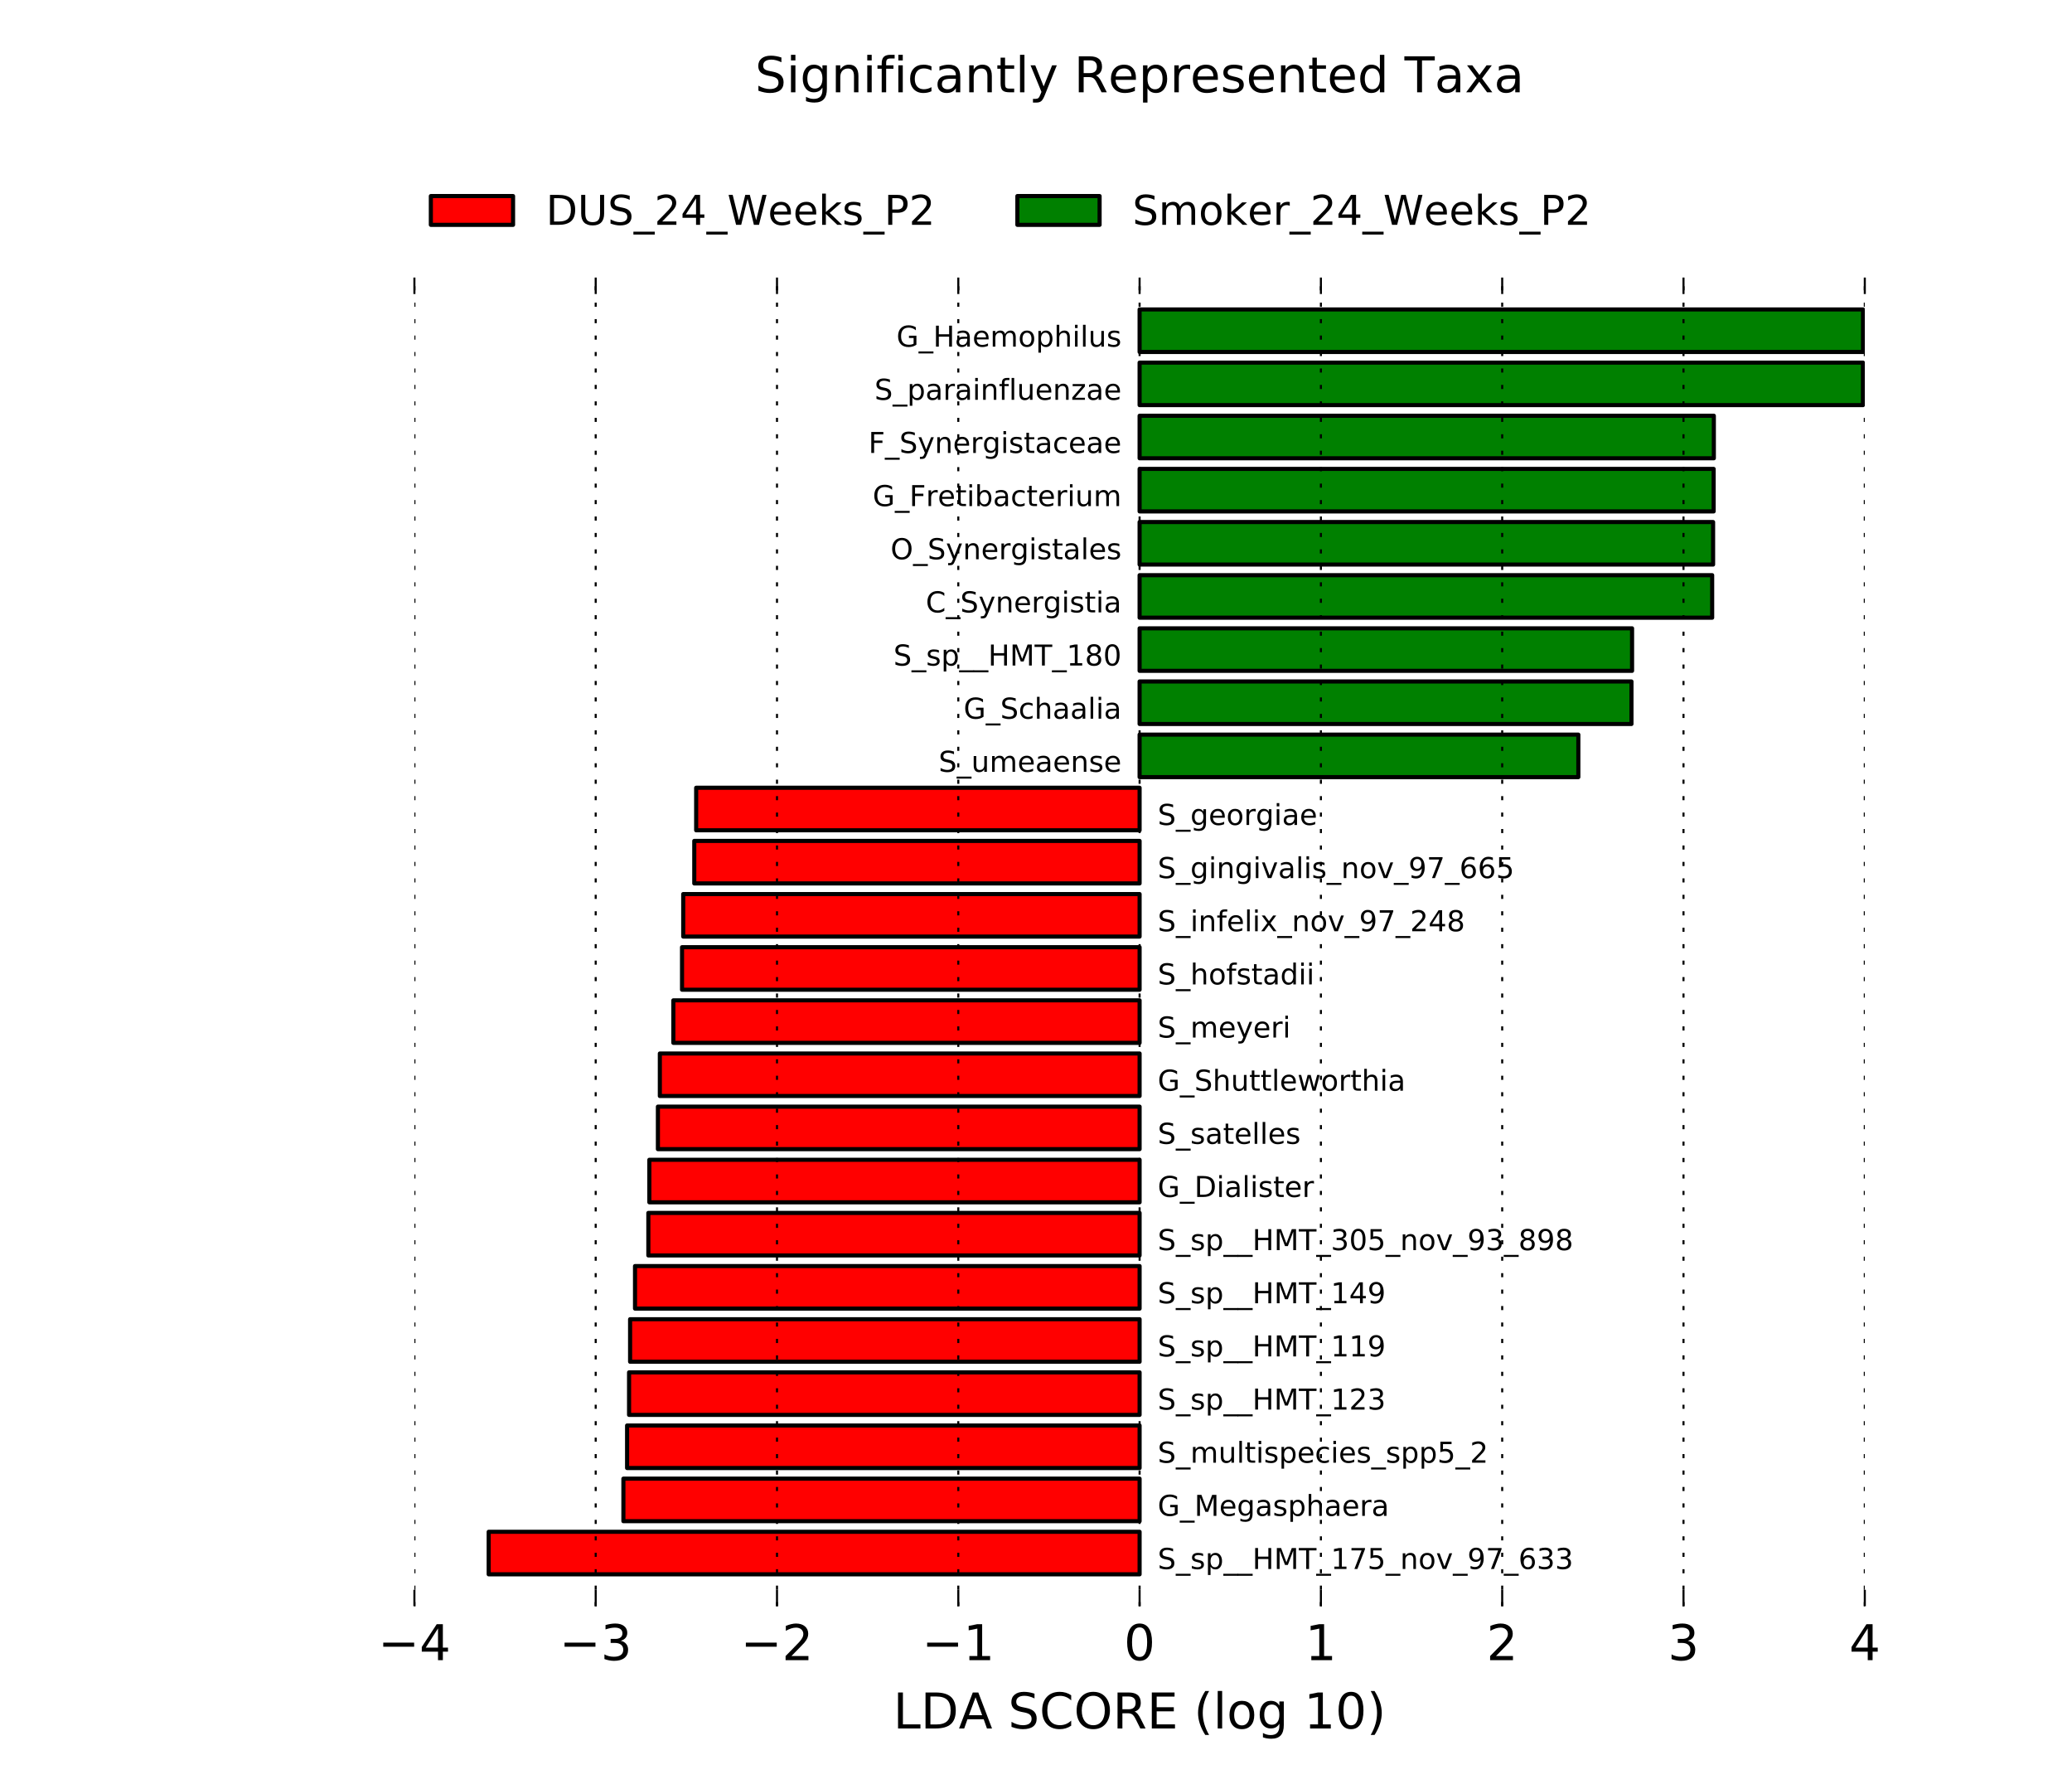<?xml version="1.0" encoding="utf-8" standalone="no"?>
<!DOCTYPE svg PUBLIC "-//W3C//DTD SVG 1.1//EN"
  "http://www.w3.org/Graphics/SVG/1.1/DTD/svg11.dtd">
<!-- Created with matplotlib (http://matplotlib.org/) -->
<svg height="435pt" version="1.1" viewBox="0 0 504 435" width="504pt" xmlns="http://www.w3.org/2000/svg" xmlns:xlink="http://www.w3.org/1999/xlink">
 <defs>
  <style type="text/css">
*{stroke-linecap:butt;stroke-linejoin:round;stroke-miterlimit:100000;}
  </style>
 </defs>
 <g id="figure_1">
  <g id="patch_1">
   <path d="M 0 435.6 
L 504 435.6 
L 504 0 
L 0 0 
z
" style="fill:#ffffff;"/>
  </g>
  <g id="axes_1">
   <g id="patch_2">
    <path clip-path="url(#p09d73f9545)" d="M 118.87 382.846 
L 277.2 382.846 
L 277.2 372.506 
L 118.87 372.506 
z
" style="fill:#ff0000;stroke:#000000;stroke-linejoin:miter;"/>
   </g>
   <g id="patch_3">
    <path clip-path="url(#p09d73f9545)" d="M 151.637 369.922 
L 277.2 369.922 
L 277.2 359.582 
L 151.637 359.582 
z
" style="fill:#ff0000;stroke:#000000;stroke-linejoin:miter;"/>
   </g>
   <g id="patch_4">
    <path clip-path="url(#p09d73f9545)" d="M 152.534 356.998 
L 277.2 356.998 
L 277.2 346.658 
L 152.534 346.658 
z
" style="fill:#ff0000;stroke:#000000;stroke-linejoin:miter;"/>
   </g>
   <g id="patch_5">
    <path clip-path="url(#p09d73f9545)" d="M 153.017 344.074 
L 277.2 344.074 
L 277.2 333.734 
L 153.017 333.734 
z
" style="fill:#ff0000;stroke:#000000;stroke-linejoin:miter;"/>
   </g>
   <g id="patch_6">
    <path clip-path="url(#p09d73f9545)" d="M 153.267 331.15 
L 277.2 331.15 
L 277.2 320.81 
L 153.267 320.81 
z
" style="fill:#ff0000;stroke:#000000;stroke-linejoin:miter;"/>
   </g>
   <g id="patch_7">
    <path clip-path="url(#p09d73f9545)" d="M 154.464 318.226 
L 277.2 318.226 
L 277.2 307.886 
L 154.464 307.886 
z
" style="fill:#ff0000;stroke:#000000;stroke-linejoin:miter;"/>
   </g>
   <g id="patch_8">
    <path clip-path="url(#p09d73f9545)" d="M 157.708 305.302 
L 277.2 305.302 
L 277.2 294.962 
L 157.708 294.962 
z
" style="fill:#ff0000;stroke:#000000;stroke-linejoin:miter;"/>
   </g>
   <g id="patch_9">
    <path clip-path="url(#p09d73f9545)" d="M 157.951 292.378 
L 277.2 292.378 
L 277.2 282.038 
L 157.951 282.038 
z
" style="fill:#ff0000;stroke:#000000;stroke-linejoin:miter;"/>
   </g>
   <g id="patch_10">
    <path clip-path="url(#p09d73f9545)" d="M 160.03 279.454 
L 277.2 279.454 
L 277.2 269.114 
L 160.03 269.114 
z
" style="fill:#ff0000;stroke:#000000;stroke-linejoin:miter;"/>
   </g>
   <g id="patch_11">
    <path clip-path="url(#p09d73f9545)" d="M 160.503 266.53 
L 277.2 266.53 
L 277.2 256.19 
L 160.503 256.19 
z
" style="fill:#ff0000;stroke:#000000;stroke-linejoin:miter;"/>
   </g>
   <g id="patch_12">
    <path clip-path="url(#p09d73f9545)" d="M 163.789 253.606 
L 277.2 253.606 
L 277.2 243.266 
L 163.789 243.266 
z
" style="fill:#ff0000;stroke:#000000;stroke-linejoin:miter;"/>
   </g>
   <g id="patch_13">
    <path clip-path="url(#p09d73f9545)" d="M 165.899 240.682 
L 277.2 240.682 
L 277.2 230.342 
L 165.899 230.342 
z
" style="fill:#ff0000;stroke:#000000;stroke-linejoin:miter;"/>
   </g>
   <g id="patch_14">
    <path clip-path="url(#p09d73f9545)" d="M 166.19 227.758 
L 277.2 227.758 
L 277.2 217.418 
L 166.19 217.418 
z
" style="fill:#ff0000;stroke:#000000;stroke-linejoin:miter;"/>
   </g>
   <g id="patch_15">
    <path clip-path="url(#p09d73f9545)" d="M 168.876 214.834 
L 277.2 214.834 
L 277.2 204.494 
L 168.876 204.494 
z
" style="fill:#ff0000;stroke:#000000;stroke-linejoin:miter;"/>
   </g>
   <g id="patch_16">
    <path clip-path="url(#p09d73f9545)" d="M 169.338 201.91 
L 277.2 201.91 
L 277.2 191.57 
L 169.338 191.57 
z
" style="fill:#ff0000;stroke:#000000;stroke-linejoin:miter;"/>
   </g>
   <g id="patch_17">
    <path clip-path="url(#p09d73f9545)" d="M 277.2 188.986 
L 383.921 188.986 
L 383.921 178.646 
L 277.2 178.646 
z
" style="fill:#008000;stroke:#000000;stroke-linejoin:miter;"/>
   </g>
   <g id="patch_18">
    <path clip-path="url(#p09d73f9545)" d="M 277.2 176.062 
L 396.843 176.062 
L 396.843 165.722 
L 277.2 165.722 
z
" style="fill:#008000;stroke:#000000;stroke-linejoin:miter;"/>
   </g>
   <g id="patch_19">
    <path clip-path="url(#p09d73f9545)" d="M 277.2 163.138 
L 396.989 163.138 
L 396.989 152.798 
L 277.2 152.798 
z
" style="fill:#008000;stroke:#000000;stroke-linejoin:miter;"/>
   </g>
   <g id="patch_20">
    <path clip-path="url(#p09d73f9545)" d="M 277.2 150.214 
L 416.473 150.214 
L 416.473 139.874 
L 277.2 139.874 
z
" style="fill:#008000;stroke:#000000;stroke-linejoin:miter;"/>
   </g>
   <g id="patch_21">
    <path clip-path="url(#p09d73f9545)" d="M 277.2 137.29 
L 416.699 137.29 
L 416.699 126.95 
L 277.2 126.95 
z
" style="fill:#008000;stroke:#000000;stroke-linejoin:miter;"/>
   </g>
   <g id="patch_22">
    <path clip-path="url(#p09d73f9545)" d="M 277.2 124.366 
L 416.832 124.366 
L 416.832 114.026 
L 277.2 114.026 
z
" style="fill:#008000;stroke:#000000;stroke-linejoin:miter;"/>
   </g>
   <g id="patch_23">
    <path clip-path="url(#p09d73f9545)" d="M 277.2 111.442 
L 416.88 111.442 
L 416.88 101.102 
L 277.2 101.102 
z
" style="fill:#008000;stroke:#000000;stroke-linejoin:miter;"/>
   </g>
   <g id="patch_24">
    <path clip-path="url(#p09d73f9545)" d="M 277.2 98.518 
L 453.143 98.518 
L 453.143 88.178 
L 277.2 88.178 
z
" style="fill:#008000;stroke:#000000;stroke-linejoin:miter;"/>
   </g>
   <g id="patch_25">
    <path clip-path="url(#p09d73f9545)" d="M 277.2 85.594 
L 453.164 85.594 
L 453.164 75.254 
L 277.2 75.254 
z
" style="fill:#008000;stroke:#000000;stroke-linejoin:miter;"/>
   </g>
   <g id="matplotlib.axis_1">
    <g id="xtick_1">
     <g id="line2d_1">
      <path clip-path="url(#p09d73f9545)" d="M 100.8 390.6 
L 100.8 67.5 
" style="fill:none;stroke:#000000;stroke-dasharray:1,3;stroke-dashoffset:0.0;stroke-width:0.5;"/>
     </g>
     <g id="line2d_2">
      <defs>
       <path d="M 0 0 
L 0 -4 
" id="md2724d40ae" style="stroke:#000000;stroke-width:0.5;"/>
      </defs>
      <g>
       <use style="stroke:#000000;stroke-width:0.5;" x="100.8" xlink:href="#md2724d40ae" y="390.6"/>
      </g>
     </g>
     <g id="line2d_3">
      <defs>
       <path d="M 0 0 
L 0 4 
" id="mc53b89fd31" style="stroke:#000000;stroke-width:0.5;"/>
      </defs>
      <g>
       <use style="stroke:#000000;stroke-width:0.5;" x="100.8" xlink:href="#mc53b89fd31" y="67.5"/>
      </g>
     </g>
     <g id="text_1">
      <!-- −4 -->
      <defs>
       <path d="M 10.594 35.5 
L 73.188 35.5 
L 73.188 27.203 
L 10.594 27.203 
z
" id="BitstreamVeraSans-Roman-2212"/>
       <path d="M 37.797 64.312 
L 12.891 25.391 
L 37.797 25.391 
z
M 35.203 72.906 
L 47.609 72.906 
L 47.609 25.391 
L 58.016 25.391 
L 58.016 17.188 
L 47.609 17.188 
L 47.609 0 
L 37.797 0 
L 37.797 17.188 
L 4.891 17.188 
L 4.891 26.703 
z
" id="BitstreamVeraSans-Roman-34"/>
      </defs>
      <g transform="translate(91.955 403.718)scale(0.12 -0.12)">
       <use xlink:href="#BitstreamVeraSans-Roman-2212"/>
       <use x="83.789" xlink:href="#BitstreamVeraSans-Roman-34"/>
      </g>
     </g>
    </g>
    <g id="xtick_2">
     <g id="line2d_4">
      <path clip-path="url(#p09d73f9545)" d="M 144.9 390.6 
L 144.9 67.5 
" style="fill:none;stroke:#000000;stroke-dasharray:1,3;stroke-dashoffset:0.0;stroke-width:0.5;"/>
     </g>
     <g id="line2d_5">
      <g>
       <use style="stroke:#000000;stroke-width:0.5;" x="144.9" xlink:href="#md2724d40ae" y="390.6"/>
      </g>
     </g>
     <g id="line2d_6">
      <g>
       <use style="stroke:#000000;stroke-width:0.5;" x="144.9" xlink:href="#mc53b89fd31" y="67.5"/>
      </g>
     </g>
     <g id="text_2">
      <!-- −3 -->
      <defs>
       <path d="M 40.578 39.312 
Q 47.656 37.797 51.625 33 
Q 55.609 28.219 55.609 21.188 
Q 55.609 10.406 48.188 4.484 
Q 40.766 -1.422 27.094 -1.422 
Q 22.516 -1.422 17.656 -0.516 
Q 12.797 0.391 7.625 2.203 
L 7.625 11.719 
Q 11.719 9.328 16.594 8.109 
Q 21.484 6.891 26.812 6.891 
Q 36.078 6.891 40.938 10.547 
Q 45.797 14.203 45.797 21.188 
Q 45.797 27.641 41.281 31.266 
Q 36.766 34.906 28.719 34.906 
L 20.219 34.906 
L 20.219 43.016 
L 29.109 43.016 
Q 36.375 43.016 40.234 45.922 
Q 44.094 48.828 44.094 54.297 
Q 44.094 59.906 40.109 62.906 
Q 36.141 65.922 28.719 65.922 
Q 24.656 65.922 20.016 65.031 
Q 15.375 64.156 9.812 62.312 
L 9.812 71.094 
Q 15.438 72.656 20.344 73.438 
Q 25.25 74.219 29.594 74.219 
Q 40.828 74.219 47.359 69.109 
Q 53.906 64.016 53.906 55.328 
Q 53.906 49.266 50.438 45.094 
Q 46.969 40.922 40.578 39.312 
" id="BitstreamVeraSans-Roman-33"/>
      </defs>
      <g transform="translate(136.055 403.718)scale(0.12 -0.12)">
       <use xlink:href="#BitstreamVeraSans-Roman-2212"/>
       <use x="83.789" xlink:href="#BitstreamVeraSans-Roman-33"/>
      </g>
     </g>
    </g>
    <g id="xtick_3">
     <g id="line2d_7">
      <path clip-path="url(#p09d73f9545)" d="M 189 390.6 
L 189 67.5 
" style="fill:none;stroke:#000000;stroke-dasharray:1,3;stroke-dashoffset:0.0;stroke-width:0.5;"/>
     </g>
     <g id="line2d_8">
      <g>
       <use style="stroke:#000000;stroke-width:0.5;" x="189.0" xlink:href="#md2724d40ae" y="390.6"/>
      </g>
     </g>
     <g id="line2d_9">
      <g>
       <use style="stroke:#000000;stroke-width:0.5;" x="189.0" xlink:href="#mc53b89fd31" y="67.5"/>
      </g>
     </g>
     <g id="text_3">
      <!-- −2 -->
      <defs>
       <path d="M 19.188 8.297 
L 53.609 8.297 
L 53.609 0 
L 7.328 0 
L 7.328 8.297 
Q 12.938 14.109 22.625 23.891 
Q 32.328 33.688 34.812 36.531 
Q 39.547 41.844 41.422 45.531 
Q 43.312 49.219 43.312 52.781 
Q 43.312 58.594 39.234 62.25 
Q 35.156 65.922 28.609 65.922 
Q 23.969 65.922 18.812 64.312 
Q 13.672 62.703 7.812 59.422 
L 7.812 69.391 
Q 13.766 71.781 18.938 73 
Q 24.125 74.219 28.422 74.219 
Q 39.75 74.219 46.484 68.547 
Q 53.219 62.891 53.219 53.422 
Q 53.219 48.922 51.531 44.891 
Q 49.859 40.875 45.406 35.406 
Q 44.188 33.984 37.641 27.219 
Q 31.109 20.453 19.188 8.297 
" id="BitstreamVeraSans-Roman-32"/>
      </defs>
      <g transform="translate(180.155 403.718)scale(0.12 -0.12)">
       <use xlink:href="#BitstreamVeraSans-Roman-2212"/>
       <use x="83.789" xlink:href="#BitstreamVeraSans-Roman-32"/>
      </g>
     </g>
    </g>
    <g id="xtick_4">
     <g id="line2d_10">
      <path clip-path="url(#p09d73f9545)" d="M 233.1 390.6 
L 233.1 67.5 
" style="fill:none;stroke:#000000;stroke-dasharray:1,3;stroke-dashoffset:0.0;stroke-width:0.5;"/>
     </g>
     <g id="line2d_11">
      <g>
       <use style="stroke:#000000;stroke-width:0.5;" x="233.1" xlink:href="#md2724d40ae" y="390.6"/>
      </g>
     </g>
     <g id="line2d_12">
      <g>
       <use style="stroke:#000000;stroke-width:0.5;" x="233.1" xlink:href="#mc53b89fd31" y="67.5"/>
      </g>
     </g>
     <g id="text_4">
      <!-- −1 -->
      <defs>
       <path d="M 12.406 8.297 
L 28.516 8.297 
L 28.516 63.922 
L 10.984 60.406 
L 10.984 69.391 
L 28.422 72.906 
L 38.281 72.906 
L 38.281 8.297 
L 54.391 8.297 
L 54.391 0 
L 12.406 0 
z
" id="BitstreamVeraSans-Roman-31"/>
      </defs>
      <g transform="translate(224.255 403.718)scale(0.12 -0.12)">
       <use xlink:href="#BitstreamVeraSans-Roman-2212"/>
       <use x="83.789" xlink:href="#BitstreamVeraSans-Roman-31"/>
      </g>
     </g>
    </g>
    <g id="xtick_5">
     <g id="line2d_13">
      <path clip-path="url(#p09d73f9545)" d="M 277.2 390.6 
L 277.2 67.5 
" style="fill:none;stroke:#000000;stroke-dasharray:1,3;stroke-dashoffset:0.0;stroke-width:0.5;"/>
     </g>
     <g id="line2d_14">
      <g>
       <use style="stroke:#000000;stroke-width:0.5;" x="277.2" xlink:href="#md2724d40ae" y="390.6"/>
      </g>
     </g>
     <g id="line2d_15">
      <g>
       <use style="stroke:#000000;stroke-width:0.5;" x="277.2" xlink:href="#mc53b89fd31" y="67.5"/>
      </g>
     </g>
     <g id="text_5">
      <!-- 0 -->
      <defs>
       <path d="M 31.781 66.406 
Q 24.172 66.406 20.328 58.906 
Q 16.5 51.422 16.5 36.375 
Q 16.5 21.391 20.328 13.891 
Q 24.172 6.391 31.781 6.391 
Q 39.453 6.391 43.281 13.891 
Q 47.125 21.391 47.125 36.375 
Q 47.125 51.422 43.281 58.906 
Q 39.453 66.406 31.781 66.406 
M 31.781 74.219 
Q 44.047 74.219 50.516 64.516 
Q 56.984 54.828 56.984 36.375 
Q 56.984 17.969 50.516 8.266 
Q 44.047 -1.422 31.781 -1.422 
Q 19.531 -1.422 13.062 8.266 
Q 6.594 17.969 6.594 36.375 
Q 6.594 54.828 13.062 64.516 
Q 19.531 74.219 31.781 74.219 
" id="BitstreamVeraSans-Roman-30"/>
      </defs>
      <g transform="translate(273.382 403.718)scale(0.12 -0.12)">
       <use xlink:href="#BitstreamVeraSans-Roman-30"/>
      </g>
     </g>
    </g>
    <g id="xtick_6">
     <g id="line2d_16">
      <path clip-path="url(#p09d73f9545)" d="M 321.3 390.6 
L 321.3 67.5 
" style="fill:none;stroke:#000000;stroke-dasharray:1,3;stroke-dashoffset:0.0;stroke-width:0.5;"/>
     </g>
     <g id="line2d_17">
      <g>
       <use style="stroke:#000000;stroke-width:0.5;" x="321.3" xlink:href="#md2724d40ae" y="390.6"/>
      </g>
     </g>
     <g id="line2d_18">
      <g>
       <use style="stroke:#000000;stroke-width:0.5;" x="321.3" xlink:href="#mc53b89fd31" y="67.5"/>
      </g>
     </g>
     <g id="text_6">
      <!-- 1 -->
      <g transform="translate(317.483 403.718)scale(0.12 -0.12)">
       <use xlink:href="#BitstreamVeraSans-Roman-31"/>
      </g>
     </g>
    </g>
    <g id="xtick_7">
     <g id="line2d_19">
      <path clip-path="url(#p09d73f9545)" d="M 365.4 390.6 
L 365.4 67.5 
" style="fill:none;stroke:#000000;stroke-dasharray:1,3;stroke-dashoffset:0.0;stroke-width:0.5;"/>
     </g>
     <g id="line2d_20">
      <g>
       <use style="stroke:#000000;stroke-width:0.5;" x="365.4" xlink:href="#md2724d40ae" y="390.6"/>
      </g>
     </g>
     <g id="line2d_21">
      <g>
       <use style="stroke:#000000;stroke-width:0.5;" x="365.4" xlink:href="#mc53b89fd31" y="67.5"/>
      </g>
     </g>
     <g id="text_7">
      <!-- 2 -->
      <g transform="translate(361.582 403.718)scale(0.12 -0.12)">
       <use xlink:href="#BitstreamVeraSans-Roman-32"/>
      </g>
     </g>
    </g>
    <g id="xtick_8">
     <g id="line2d_22">
      <path clip-path="url(#p09d73f9545)" d="M 409.5 390.6 
L 409.5 67.5 
" style="fill:none;stroke:#000000;stroke-dasharray:1,3;stroke-dashoffset:0.0;stroke-width:0.5;"/>
     </g>
     <g id="line2d_23">
      <g>
       <use style="stroke:#000000;stroke-width:0.5;" x="409.5" xlink:href="#md2724d40ae" y="390.6"/>
      </g>
     </g>
     <g id="line2d_24">
      <g>
       <use style="stroke:#000000;stroke-width:0.5;" x="409.5" xlink:href="#mc53b89fd31" y="67.5"/>
      </g>
     </g>
     <g id="text_8">
      <!-- 3 -->
      <g transform="translate(405.683 403.718)scale(0.12 -0.12)">
       <use xlink:href="#BitstreamVeraSans-Roman-33"/>
      </g>
     </g>
    </g>
    <g id="xtick_9">
     <g id="line2d_25">
      <path clip-path="url(#p09d73f9545)" d="M 453.6 390.6 
L 453.6 67.5 
" style="fill:none;stroke:#000000;stroke-dasharray:1,3;stroke-dashoffset:0.0;stroke-width:0.5;"/>
     </g>
     <g id="line2d_26">
      <g>
       <use style="stroke:#000000;stroke-width:0.5;" x="453.6" xlink:href="#md2724d40ae" y="390.6"/>
      </g>
     </g>
     <g id="line2d_27">
      <g>
       <use style="stroke:#000000;stroke-width:0.5;" x="453.6" xlink:href="#mc53b89fd31" y="67.5"/>
      </g>
     </g>
     <g id="text_9">
      <!-- 4 -->
      <g transform="translate(449.783 403.718)scale(0.12 -0.12)">
       <use xlink:href="#BitstreamVeraSans-Roman-34"/>
      </g>
     </g>
    </g>
    <g id="text_10">
     <!-- LDA SCORE (log 10) -->
     <defs>
      <path id="BitstreamVeraSans-Roman-20"/>
      <path d="M 9.812 72.906 
L 19.672 72.906 
L 19.672 8.297 
L 55.172 8.297 
L 55.172 0 
L 9.812 0 
z
" id="BitstreamVeraSans-Roman-4c"/>
      <path d="M 39.406 66.219 
Q 28.656 66.219 22.328 58.203 
Q 16.016 50.203 16.016 36.375 
Q 16.016 22.609 22.328 14.594 
Q 28.656 6.594 39.406 6.594 
Q 50.141 6.594 56.422 14.594 
Q 62.703 22.609 62.703 36.375 
Q 62.703 50.203 56.422 58.203 
Q 50.141 66.219 39.406 66.219 
M 39.406 74.219 
Q 54.734 74.219 63.906 63.938 
Q 73.094 53.656 73.094 36.375 
Q 73.094 19.141 63.906 8.859 
Q 54.734 -1.422 39.406 -1.422 
Q 24.031 -1.422 14.812 8.828 
Q 5.609 19.094 5.609 36.375 
Q 5.609 53.656 14.812 63.938 
Q 24.031 74.219 39.406 74.219 
" id="BitstreamVeraSans-Roman-4f"/>
      <path d="M 8.016 75.875 
L 15.828 75.875 
Q 23.141 64.359 26.781 53.312 
Q 30.422 42.281 30.422 31.391 
Q 30.422 20.453 26.781 9.375 
Q 23.141 -1.703 15.828 -13.188 
L 8.016 -13.188 
Q 14.5 -2 17.703 9.062 
Q 20.906 20.125 20.906 31.391 
Q 20.906 42.672 17.703 53.656 
Q 14.5 64.656 8.016 75.875 
" id="BitstreamVeraSans-Roman-29"/>
      <path d="M 31 75.875 
Q 24.469 64.656 21.281 53.656 
Q 18.109 42.672 18.109 31.391 
Q 18.109 20.125 21.312 9.062 
Q 24.516 -2 31 -13.188 
L 23.188 -13.188 
Q 15.875 -1.703 12.234 9.375 
Q 8.594 20.453 8.594 31.391 
Q 8.594 42.281 12.203 53.312 
Q 15.828 64.359 23.188 75.875 
z
" id="BitstreamVeraSans-Roman-28"/>
      <path d="M 30.609 48.391 
Q 23.391 48.391 19.188 42.75 
Q 14.984 37.109 14.984 27.297 
Q 14.984 17.484 19.156 11.844 
Q 23.344 6.203 30.609 6.203 
Q 37.797 6.203 41.984 11.859 
Q 46.188 17.531 46.188 27.297 
Q 46.188 37.016 41.984 42.703 
Q 37.797 48.391 30.609 48.391 
M 30.609 56 
Q 42.328 56 49.016 48.375 
Q 55.719 40.766 55.719 27.297 
Q 55.719 13.875 49.016 6.219 
Q 42.328 -1.422 30.609 -1.422 
Q 18.844 -1.422 12.172 6.219 
Q 5.516 13.875 5.516 27.297 
Q 5.516 40.766 12.172 48.375 
Q 18.844 56 30.609 56 
" id="BitstreamVeraSans-Roman-6f"/>
      <path d="M 9.812 72.906 
L 55.906 72.906 
L 55.906 64.594 
L 19.672 64.594 
L 19.672 43.016 
L 54.391 43.016 
L 54.391 34.719 
L 19.672 34.719 
L 19.672 8.297 
L 56.781 8.297 
L 56.781 0 
L 9.812 0 
z
" id="BitstreamVeraSans-Roman-45"/>
      <path d="M 9.422 75.984 
L 18.406 75.984 
L 18.406 0 
L 9.422 0 
z
" id="BitstreamVeraSans-Roman-6c"/>
      <path d="M 44.391 34.188 
Q 47.562 33.109 50.562 29.594 
Q 53.562 26.078 56.594 19.922 
L 66.609 0 
L 56 0 
L 46.688 18.703 
Q 43.062 26.031 39.672 28.422 
Q 36.281 30.812 30.422 30.812 
L 19.672 30.812 
L 19.672 0 
L 9.812 0 
L 9.812 72.906 
L 32.078 72.906 
Q 44.578 72.906 50.734 67.672 
Q 56.891 62.453 56.891 51.906 
Q 56.891 45.016 53.688 40.469 
Q 50.484 35.938 44.391 34.188 
M 19.672 64.797 
L 19.672 38.922 
L 32.078 38.922 
Q 39.203 38.922 42.844 42.219 
Q 46.484 45.516 46.484 51.906 
Q 46.484 58.297 42.844 61.547 
Q 39.203 64.797 32.078 64.797 
z
" id="BitstreamVeraSans-Roman-52"/>
      <path d="M 19.672 64.797 
L 19.672 8.109 
L 31.594 8.109 
Q 46.688 8.109 53.688 14.938 
Q 60.688 21.781 60.688 36.531 
Q 60.688 51.172 53.688 57.984 
Q 46.688 64.797 31.594 64.797 
z
M 9.812 72.906 
L 30.078 72.906 
Q 51.266 72.906 61.172 64.094 
Q 71.094 55.281 71.094 36.531 
Q 71.094 17.672 61.125 8.828 
Q 51.172 0 30.078 0 
L 9.812 0 
z
" id="BitstreamVeraSans-Roman-44"/>
      <path d="M 64.406 67.281 
L 64.406 56.891 
Q 59.422 61.531 53.781 63.812 
Q 48.141 66.109 41.797 66.109 
Q 29.297 66.109 22.656 58.469 
Q 16.016 50.828 16.016 36.375 
Q 16.016 21.969 22.656 14.328 
Q 29.297 6.688 41.797 6.688 
Q 48.141 6.688 53.781 8.984 
Q 59.422 11.281 64.406 15.922 
L 64.406 5.609 
Q 59.234 2.094 53.438 0.328 
Q 47.656 -1.422 41.219 -1.422 
Q 24.656 -1.422 15.125 8.703 
Q 5.609 18.844 5.609 36.375 
Q 5.609 53.953 15.125 64.078 
Q 24.656 74.219 41.219 74.219 
Q 47.75 74.219 53.531 72.484 
Q 59.328 70.75 64.406 67.281 
" id="BitstreamVeraSans-Roman-43"/>
      <path d="M 34.188 63.188 
L 20.797 26.906 
L 47.609 26.906 
z
M 28.609 72.906 
L 39.797 72.906 
L 67.578 0 
L 57.328 0 
L 50.688 18.703 
L 17.828 18.703 
L 11.188 0 
L 0.781 0 
z
" id="BitstreamVeraSans-Roman-41"/>
      <path d="M 45.406 27.984 
Q 45.406 37.75 41.375 43.109 
Q 37.359 48.484 30.078 48.484 
Q 22.859 48.484 18.828 43.109 
Q 14.797 37.75 14.797 27.984 
Q 14.797 18.266 18.828 12.891 
Q 22.859 7.516 30.078 7.516 
Q 37.359 7.516 41.375 12.891 
Q 45.406 18.266 45.406 27.984 
M 54.391 6.781 
Q 54.391 -7.172 48.188 -13.984 
Q 42 -20.797 29.203 -20.797 
Q 24.469 -20.797 20.266 -20.094 
Q 16.062 -19.391 12.109 -17.922 
L 12.109 -9.188 
Q 16.062 -11.328 19.922 -12.344 
Q 23.781 -13.375 27.781 -13.375 
Q 36.625 -13.375 41.016 -8.766 
Q 45.406 -4.156 45.406 5.172 
L 45.406 9.625 
Q 42.625 4.781 38.281 2.391 
Q 33.938 0 27.875 0 
Q 17.828 0 11.672 7.656 
Q 5.516 15.328 5.516 27.984 
Q 5.516 40.672 11.672 48.328 
Q 17.828 56 27.875 56 
Q 33.938 56 38.281 53.609 
Q 42.625 51.219 45.406 46.391 
L 45.406 54.688 
L 54.391 54.688 
z
" id="BitstreamVeraSans-Roman-67"/>
      <path d="M 53.516 70.516 
L 53.516 60.891 
Q 47.906 63.578 42.922 64.891 
Q 37.938 66.219 33.297 66.219 
Q 25.25 66.219 20.875 63.094 
Q 16.5 59.969 16.5 54.203 
Q 16.5 49.359 19.406 46.891 
Q 22.312 44.438 30.422 42.922 
L 36.375 41.703 
Q 47.406 39.594 52.656 34.297 
Q 57.906 29 57.906 20.125 
Q 57.906 9.516 50.797 4.047 
Q 43.703 -1.422 29.984 -1.422 
Q 24.812 -1.422 18.969 -0.25 
Q 13.141 0.922 6.891 3.219 
L 6.891 13.375 
Q 12.891 10.016 18.656 8.297 
Q 24.422 6.594 29.984 6.594 
Q 38.422 6.594 43.016 9.906 
Q 47.609 13.234 47.609 19.391 
Q 47.609 24.75 44.312 27.781 
Q 41.016 30.812 33.5 32.328 
L 27.484 33.5 
Q 16.453 35.688 11.516 40.375 
Q 6.594 45.062 6.594 53.422 
Q 6.594 63.094 13.406 68.656 
Q 20.219 74.219 32.172 74.219 
Q 37.312 74.219 42.625 73.281 
Q 47.953 72.359 53.516 70.516 
" id="BitstreamVeraSans-Roman-53"/>
     </defs>
     <g transform="translate(217.267 420.332)scale(0.12 -0.12)">
      <use xlink:href="#BitstreamVeraSans-Roman-4c"/>
      <use x="55.713" xlink:href="#BitstreamVeraSans-Roman-44"/>
      <use x="132.699" xlink:href="#BitstreamVeraSans-Roman-41"/>
      <use x="201.107" xlink:href="#BitstreamVeraSans-Roman-20"/>
      <use x="232.895" xlink:href="#BitstreamVeraSans-Roman-53"/>
      <use x="296.371" xlink:href="#BitstreamVeraSans-Roman-43"/>
      <use x="366.195" xlink:href="#BitstreamVeraSans-Roman-4f"/>
      <use x="444.906" xlink:href="#BitstreamVeraSans-Roman-52"/>
      <use x="514.389" xlink:href="#BitstreamVeraSans-Roman-45"/>
      <use x="577.572" xlink:href="#BitstreamVeraSans-Roman-20"/>
      <use x="609.359" xlink:href="#BitstreamVeraSans-Roman-28"/>
      <use x="648.373" xlink:href="#BitstreamVeraSans-Roman-6c"/>
      <use x="676.156" xlink:href="#BitstreamVeraSans-Roman-6f"/>
      <use x="737.338" xlink:href="#BitstreamVeraSans-Roman-67"/>
      <use x="800.814" xlink:href="#BitstreamVeraSans-Roman-20"/>
      <use x="832.602" xlink:href="#BitstreamVeraSans-Roman-31"/>
      <use x="896.225" xlink:href="#BitstreamVeraSans-Roman-30"/>
      <use x="959.848" xlink:href="#BitstreamVeraSans-Roman-29"/>
     </g>
    </g>
   </g>
   <g id="matplotlib.axis_2"/>
   <g id="text_11">
    <!-- S_sp__HMT_175_nov_97_633 -->
    <defs>
     <path d="M 9.812 72.906 
L 24.516 72.906 
L 43.109 23.297 
L 61.812 72.906 
L 76.516 72.906 
L 76.516 0 
L 66.891 0 
L 66.891 64.016 
L 48.094 14.016 
L 38.188 14.016 
L 19.391 64.016 
L 19.391 0 
L 9.812 0 
z
" id="BitstreamVeraSans-Roman-4d"/>
     <path d="M 33.016 40.375 
Q 26.375 40.375 22.484 35.828 
Q 18.609 31.297 18.609 23.391 
Q 18.609 15.531 22.484 10.953 
Q 26.375 6.391 33.016 6.391 
Q 39.656 6.391 43.531 10.953 
Q 47.406 15.531 47.406 23.391 
Q 47.406 31.297 43.531 35.828 
Q 39.656 40.375 33.016 40.375 
M 52.594 71.297 
L 52.594 62.312 
Q 48.875 64.062 45.094 64.984 
Q 41.312 65.922 37.594 65.922 
Q 27.828 65.922 22.672 59.328 
Q 17.531 52.734 16.797 39.406 
Q 19.672 43.656 24.016 45.922 
Q 28.375 48.188 33.594 48.188 
Q 44.578 48.188 50.953 41.516 
Q 57.328 34.859 57.328 23.391 
Q 57.328 12.156 50.688 5.359 
Q 44.047 -1.422 33.016 -1.422 
Q 20.359 -1.422 13.672 8.266 
Q 6.984 17.969 6.984 36.375 
Q 6.984 53.656 15.188 63.938 
Q 23.391 74.219 37.203 74.219 
Q 40.922 74.219 44.703 73.484 
Q 48.484 72.75 52.594 71.297 
" id="BitstreamVeraSans-Roman-36"/>
     <path d="M 8.203 72.906 
L 55.078 72.906 
L 55.078 68.703 
L 28.609 0 
L 18.312 0 
L 43.219 64.594 
L 8.203 64.594 
z
" id="BitstreamVeraSans-Roman-37"/>
     <path d="M 50.984 -16.609 
L 50.984 -23.578 
L -0.984 -23.578 
L -0.984 -16.609 
z
" id="BitstreamVeraSans-Roman-5f"/>
     <path d="M 10.797 72.906 
L 49.516 72.906 
L 49.516 64.594 
L 19.828 64.594 
L 19.828 46.734 
Q 21.969 47.469 24.109 47.828 
Q 26.266 48.188 28.422 48.188 
Q 40.625 48.188 47.75 41.5 
Q 54.891 34.812 54.891 23.391 
Q 54.891 11.625 47.562 5.094 
Q 40.234 -1.422 26.906 -1.422 
Q 22.312 -1.422 17.547 -0.641 
Q 12.797 0.141 7.719 1.703 
L 7.719 11.625 
Q 12.109 9.234 16.797 8.062 
Q 21.484 6.891 26.703 6.891 
Q 35.156 6.891 40.078 11.328 
Q 45.016 15.766 45.016 23.391 
Q 45.016 31 40.078 35.438 
Q 35.156 39.891 26.703 39.891 
Q 22.75 39.891 18.812 39.016 
Q 14.891 38.141 10.797 36.281 
z
" id="BitstreamVeraSans-Roman-35"/>
     <path d="M 54.891 33.016 
L 54.891 0 
L 45.906 0 
L 45.906 32.719 
Q 45.906 40.484 42.875 44.328 
Q 39.844 48.188 33.797 48.188 
Q 26.516 48.188 22.312 43.547 
Q 18.109 38.922 18.109 30.906 
L 18.109 0 
L 9.078 0 
L 9.078 54.688 
L 18.109 54.688 
L 18.109 46.188 
Q 21.344 51.125 25.703 53.562 
Q 30.078 56 35.797 56 
Q 45.219 56 50.047 50.172 
Q 54.891 44.344 54.891 33.016 
" id="BitstreamVeraSans-Roman-6e"/>
     <path d="M 10.984 1.516 
L 10.984 10.5 
Q 14.703 8.734 18.5 7.812 
Q 22.312 6.891 25.984 6.891 
Q 35.75 6.891 40.891 13.453 
Q 46.047 20.016 46.781 33.406 
Q 43.953 29.203 39.594 26.953 
Q 35.25 24.703 29.984 24.703 
Q 19.047 24.703 12.672 31.312 
Q 6.297 37.938 6.297 49.422 
Q 6.297 60.641 12.938 67.422 
Q 19.578 74.219 30.609 74.219 
Q 43.266 74.219 49.922 64.516 
Q 56.594 54.828 56.594 36.375 
Q 56.594 19.141 48.406 8.859 
Q 40.234 -1.422 26.422 -1.422 
Q 22.703 -1.422 18.891 -0.688 
Q 15.094 0.047 10.984 1.516 
M 30.609 32.422 
Q 37.25 32.422 41.125 36.953 
Q 45.016 41.5 45.016 49.422 
Q 45.016 57.281 41.125 61.844 
Q 37.25 66.406 30.609 66.406 
Q 23.969 66.406 20.094 61.844 
Q 16.219 57.281 16.219 49.422 
Q 16.219 41.5 20.094 36.953 
Q 23.969 32.422 30.609 32.422 
" id="BitstreamVeraSans-Roman-39"/>
     <path d="M -0.297 72.906 
L 61.375 72.906 
L 61.375 64.594 
L 35.5 64.594 
L 35.5 0 
L 25.594 0 
L 25.594 64.594 
L -0.297 64.594 
z
" id="BitstreamVeraSans-Roman-54"/>
     <path d="M 2.984 54.688 
L 12.5 54.688 
L 29.594 8.797 
L 46.688 54.688 
L 56.203 54.688 
L 35.688 0 
L 23.484 0 
z
" id="BitstreamVeraSans-Roman-76"/>
     <path d="M 44.281 53.078 
L 44.281 44.578 
Q 40.484 46.531 36.375 47.5 
Q 32.281 48.484 27.875 48.484 
Q 21.188 48.484 17.844 46.438 
Q 14.5 44.391 14.5 40.281 
Q 14.5 37.156 16.891 35.375 
Q 19.281 33.594 26.516 31.984 
L 29.594 31.297 
Q 39.156 29.25 43.188 25.516 
Q 47.219 21.781 47.219 15.094 
Q 47.219 7.469 41.188 3.016 
Q 35.156 -1.422 24.609 -1.422 
Q 20.219 -1.422 15.453 -0.562 
Q 10.688 0.297 5.422 2 
L 5.422 11.281 
Q 10.406 8.688 15.234 7.391 
Q 20.062 6.109 24.812 6.109 
Q 31.156 6.109 34.562 8.281 
Q 37.984 10.453 37.984 14.406 
Q 37.984 18.062 35.516 20.016 
Q 33.062 21.969 24.703 23.781 
L 21.578 24.516 
Q 13.234 26.266 9.516 29.906 
Q 5.812 33.547 5.812 39.891 
Q 5.812 47.609 11.281 51.797 
Q 16.75 56 26.812 56 
Q 31.781 56 36.172 55.266 
Q 40.578 54.547 44.281 53.078 
" id="BitstreamVeraSans-Roman-73"/>
     <path d="M 18.109 8.203 
L 18.109 -20.797 
L 9.078 -20.797 
L 9.078 54.688 
L 18.109 54.688 
L 18.109 46.391 
Q 20.953 51.266 25.266 53.625 
Q 29.594 56 35.594 56 
Q 45.562 56 51.781 48.094 
Q 58.016 40.188 58.016 27.297 
Q 58.016 14.406 51.781 6.484 
Q 45.562 -1.422 35.594 -1.422 
Q 29.594 -1.422 25.266 0.953 
Q 20.953 3.328 18.109 8.203 
M 48.688 27.297 
Q 48.688 37.203 44.609 42.844 
Q 40.531 48.484 33.406 48.484 
Q 26.266 48.484 22.188 42.844 
Q 18.109 37.203 18.109 27.297 
Q 18.109 17.391 22.188 11.75 
Q 26.266 6.109 33.406 6.109 
Q 40.531 6.109 44.609 11.75 
Q 48.688 17.391 48.688 27.297 
" id="BitstreamVeraSans-Roman-70"/>
     <path d="M 9.812 72.906 
L 19.672 72.906 
L 19.672 43.016 
L 55.516 43.016 
L 55.516 72.906 
L 65.375 72.906 
L 65.375 0 
L 55.516 0 
L 55.516 34.719 
L 19.672 34.719 
L 19.672 0 
L 9.812 0 
z
" id="BitstreamVeraSans-Roman-48"/>
    </defs>
    <g transform="translate(281.599 381.553)scale(0.07 -0.07)">
     <use xlink:href="#BitstreamVeraSans-Roman-53"/>
     <use x="63.477" xlink:href="#BitstreamVeraSans-Roman-5f"/>
     <use x="113.477" xlink:href="#BitstreamVeraSans-Roman-73"/>
     <use x="165.576" xlink:href="#BitstreamVeraSans-Roman-70"/>
     <use x="229.053" xlink:href="#BitstreamVeraSans-Roman-5f"/>
     <use x="279.053" xlink:href="#BitstreamVeraSans-Roman-5f"/>
     <use x="329.053" xlink:href="#BitstreamVeraSans-Roman-48"/>
     <use x="404.248" xlink:href="#BitstreamVeraSans-Roman-4d"/>
     <use x="490.527" xlink:href="#BitstreamVeraSans-Roman-54"/>
     <use x="551.611" xlink:href="#BitstreamVeraSans-Roman-5f"/>
     <use x="601.611" xlink:href="#BitstreamVeraSans-Roman-31"/>
     <use x="665.234" xlink:href="#BitstreamVeraSans-Roman-37"/>
     <use x="728.857" xlink:href="#BitstreamVeraSans-Roman-35"/>
     <use x="792.48" xlink:href="#BitstreamVeraSans-Roman-5f"/>
     <use x="842.48" xlink:href="#BitstreamVeraSans-Roman-6e"/>
     <use x="905.859" xlink:href="#BitstreamVeraSans-Roman-6f"/>
     <use x="967.041" xlink:href="#BitstreamVeraSans-Roman-76"/>
     <use x="1026.221" xlink:href="#BitstreamVeraSans-Roman-5f"/>
     <use x="1076.221" xlink:href="#BitstreamVeraSans-Roman-39"/>
     <use x="1139.844" xlink:href="#BitstreamVeraSans-Roman-37"/>
     <use x="1203.467" xlink:href="#BitstreamVeraSans-Roman-5f"/>
     <use x="1253.467" xlink:href="#BitstreamVeraSans-Roman-36"/>
     <use x="1317.09" xlink:href="#BitstreamVeraSans-Roman-33"/>
     <use x="1380.713" xlink:href="#BitstreamVeraSans-Roman-33"/>
    </g>
   </g>
   <g id="text_12">
    <!-- G_Megasphaera -->
    <defs>
     <path d="M 59.516 10.406 
L 59.516 29.984 
L 43.406 29.984 
L 43.406 38.094 
L 69.281 38.094 
L 69.281 6.781 
Q 63.578 2.734 56.688 0.656 
Q 49.812 -1.422 42 -1.422 
Q 24.906 -1.422 15.25 8.562 
Q 5.609 18.562 5.609 36.375 
Q 5.609 54.25 15.25 64.234 
Q 24.906 74.219 42 74.219 
Q 49.125 74.219 55.547 72.453 
Q 61.969 70.703 67.391 67.281 
L 67.391 56.781 
Q 61.922 61.422 55.766 63.766 
Q 49.609 66.109 42.828 66.109 
Q 29.438 66.109 22.719 58.641 
Q 16.016 51.172 16.016 36.375 
Q 16.016 21.625 22.719 14.156 
Q 29.438 6.688 42.828 6.688 
Q 48.047 6.688 52.141 7.594 
Q 56.25 8.5 59.516 10.406 
" id="BitstreamVeraSans-Roman-47"/>
     <path d="M 56.203 29.594 
L 56.203 25.203 
L 14.891 25.203 
Q 15.484 15.922 20.484 11.062 
Q 25.484 6.203 34.422 6.203 
Q 39.594 6.203 44.453 7.469 
Q 49.312 8.734 54.109 11.281 
L 54.109 2.781 
Q 49.266 0.734 44.188 -0.344 
Q 39.109 -1.422 33.891 -1.422 
Q 20.797 -1.422 13.156 6.188 
Q 5.516 13.812 5.516 26.812 
Q 5.516 40.234 12.766 48.109 
Q 20.016 56 32.328 56 
Q 43.359 56 49.781 48.891 
Q 56.203 41.797 56.203 29.594 
M 47.219 32.234 
Q 47.125 39.594 43.094 43.984 
Q 39.062 48.391 32.422 48.391 
Q 24.906 48.391 20.391 44.141 
Q 15.875 39.891 15.188 32.172 
z
" id="BitstreamVeraSans-Roman-65"/>
     <path d="M 34.281 27.484 
Q 23.391 27.484 19.188 25 
Q 14.984 22.516 14.984 16.5 
Q 14.984 11.719 18.141 8.906 
Q 21.297 6.109 26.703 6.109 
Q 34.188 6.109 38.703 11.406 
Q 43.219 16.703 43.219 25.484 
L 43.219 27.484 
z
M 52.203 31.203 
L 52.203 0 
L 43.219 0 
L 43.219 8.297 
Q 40.141 3.328 35.547 0.953 
Q 30.953 -1.422 24.312 -1.422 
Q 15.922 -1.422 10.953 3.297 
Q 6 8.016 6 15.922 
Q 6 25.141 12.172 29.828 
Q 18.359 34.516 30.609 34.516 
L 43.219 34.516 
L 43.219 35.406 
Q 43.219 41.609 39.141 45 
Q 35.062 48.391 27.688 48.391 
Q 23 48.391 18.547 47.266 
Q 14.109 46.141 10.016 43.891 
L 10.016 52.203 
Q 14.938 54.109 19.578 55.047 
Q 24.219 56 28.609 56 
Q 40.484 56 46.344 49.844 
Q 52.203 43.703 52.203 31.203 
" id="BitstreamVeraSans-Roman-61"/>
     <path d="M 54.891 33.016 
L 54.891 0 
L 45.906 0 
L 45.906 32.719 
Q 45.906 40.484 42.875 44.328 
Q 39.844 48.188 33.797 48.188 
Q 26.516 48.188 22.312 43.547 
Q 18.109 38.922 18.109 30.906 
L 18.109 0 
L 9.078 0 
L 9.078 75.984 
L 18.109 75.984 
L 18.109 46.188 
Q 21.344 51.125 25.703 53.562 
Q 30.078 56 35.797 56 
Q 45.219 56 50.047 50.172 
Q 54.891 44.344 54.891 33.016 
" id="BitstreamVeraSans-Roman-68"/>
     <path d="M 41.109 46.297 
Q 39.594 47.172 37.812 47.578 
Q 36.031 48 33.891 48 
Q 26.266 48 22.188 43.047 
Q 18.109 38.094 18.109 28.812 
L 18.109 0 
L 9.078 0 
L 9.078 54.688 
L 18.109 54.688 
L 18.109 46.188 
Q 20.953 51.172 25.484 53.578 
Q 30.031 56 36.531 56 
Q 37.453 56 38.578 55.875 
Q 39.703 55.766 41.062 55.516 
z
" id="BitstreamVeraSans-Roman-72"/>
    </defs>
    <g transform="translate(281.599 368.629)scale(0.07 -0.07)">
     <use xlink:href="#BitstreamVeraSans-Roman-47"/>
     <use x="77.49" xlink:href="#BitstreamVeraSans-Roman-5f"/>
     <use x="127.49" xlink:href="#BitstreamVeraSans-Roman-4d"/>
     <use x="213.77" xlink:href="#BitstreamVeraSans-Roman-65"/>
     <use x="275.293" xlink:href="#BitstreamVeraSans-Roman-67"/>
     <use x="338.77" xlink:href="#BitstreamVeraSans-Roman-61"/>
     <use x="400.049" xlink:href="#BitstreamVeraSans-Roman-73"/>
     <use x="452.148" xlink:href="#BitstreamVeraSans-Roman-70"/>
     <use x="515.625" xlink:href="#BitstreamVeraSans-Roman-68"/>
     <use x="579.004" xlink:href="#BitstreamVeraSans-Roman-61"/>
     <use x="640.283" xlink:href="#BitstreamVeraSans-Roman-65"/>
     <use x="701.807" xlink:href="#BitstreamVeraSans-Roman-72"/>
     <use x="742.92" xlink:href="#BitstreamVeraSans-Roman-61"/>
    </g>
   </g>
   <g id="text_13">
    <!-- S_multispecies_spp5_2 -->
    <defs>
     <path d="M 52 44.188 
Q 55.375 50.25 60.062 53.125 
Q 64.75 56 71.094 56 
Q 79.641 56 84.281 50.016 
Q 88.922 44.047 88.922 33.016 
L 88.922 0 
L 79.891 0 
L 79.891 32.719 
Q 79.891 40.578 77.094 44.375 
Q 74.312 48.188 68.609 48.188 
Q 61.625 48.188 57.562 43.547 
Q 53.516 38.922 53.516 30.906 
L 53.516 0 
L 44.484 0 
L 44.484 32.719 
Q 44.484 40.625 41.703 44.406 
Q 38.922 48.188 33.109 48.188 
Q 26.219 48.188 22.156 43.531 
Q 18.109 38.875 18.109 30.906 
L 18.109 0 
L 9.078 0 
L 9.078 54.688 
L 18.109 54.688 
L 18.109 46.188 
Q 21.188 51.219 25.484 53.609 
Q 29.781 56 35.688 56 
Q 41.656 56 45.828 52.969 
Q 50 49.953 52 44.188 
" id="BitstreamVeraSans-Roman-6d"/>
     <path d="M 18.312 70.219 
L 18.312 54.688 
L 36.812 54.688 
L 36.812 47.703 
L 18.312 47.703 
L 18.312 18.016 
Q 18.312 11.328 20.141 9.422 
Q 21.969 7.516 27.594 7.516 
L 36.812 7.516 
L 36.812 0 
L 27.594 0 
Q 17.188 0 13.234 3.875 
Q 9.281 7.766 9.281 18.016 
L 9.281 47.703 
L 2.688 47.703 
L 2.688 54.688 
L 9.281 54.688 
L 9.281 70.219 
z
" id="BitstreamVeraSans-Roman-74"/>
     <path d="M 8.5 21.578 
L 8.5 54.688 
L 17.484 54.688 
L 17.484 21.922 
Q 17.484 14.156 20.5 10.266 
Q 23.531 6.391 29.594 6.391 
Q 36.859 6.391 41.078 11.031 
Q 45.312 15.672 45.312 23.688 
L 45.312 54.688 
L 54.297 54.688 
L 54.297 0 
L 45.312 0 
L 45.312 8.406 
Q 42.047 3.422 37.719 1 
Q 33.406 -1.422 27.688 -1.422 
Q 18.266 -1.422 13.375 4.438 
Q 8.5 10.297 8.5 21.578 
" id="BitstreamVeraSans-Roman-75"/>
     <path d="M 9.422 54.688 
L 18.406 54.688 
L 18.406 0 
L 9.422 0 
z
M 9.422 75.984 
L 18.406 75.984 
L 18.406 64.594 
L 9.422 64.594 
z
" id="BitstreamVeraSans-Roman-69"/>
     <path d="M 48.781 52.594 
L 48.781 44.188 
Q 44.969 46.297 41.141 47.344 
Q 37.312 48.391 33.406 48.391 
Q 24.656 48.391 19.812 42.844 
Q 14.984 37.312 14.984 27.297 
Q 14.984 17.281 19.812 11.734 
Q 24.656 6.203 33.406 6.203 
Q 37.312 6.203 41.141 7.25 
Q 44.969 8.297 48.781 10.406 
L 48.781 2.094 
Q 45.016 0.344 40.984 -0.531 
Q 36.969 -1.422 32.422 -1.422 
Q 20.062 -1.422 12.781 6.344 
Q 5.516 14.109 5.516 27.297 
Q 5.516 40.672 12.859 48.328 
Q 20.219 56 33.016 56 
Q 37.156 56 41.109 55.141 
Q 45.062 54.297 48.781 52.594 
" id="BitstreamVeraSans-Roman-63"/>
    </defs>
    <g transform="translate(281.599 355.705)scale(0.07 -0.07)">
     <use xlink:href="#BitstreamVeraSans-Roman-53"/>
     <use x="63.477" xlink:href="#BitstreamVeraSans-Roman-5f"/>
     <use x="113.477" xlink:href="#BitstreamVeraSans-Roman-6d"/>
     <use x="210.889" xlink:href="#BitstreamVeraSans-Roman-75"/>
     <use x="274.268" xlink:href="#BitstreamVeraSans-Roman-6c"/>
     <use x="302.051" xlink:href="#BitstreamVeraSans-Roman-74"/>
     <use x="341.26" xlink:href="#BitstreamVeraSans-Roman-69"/>
     <use x="369.043" xlink:href="#BitstreamVeraSans-Roman-73"/>
     <use x="421.143" xlink:href="#BitstreamVeraSans-Roman-70"/>
     <use x="484.619" xlink:href="#BitstreamVeraSans-Roman-65"/>
     <use x="546.143" xlink:href="#BitstreamVeraSans-Roman-63"/>
     <use x="601.123" xlink:href="#BitstreamVeraSans-Roman-69"/>
     <use x="628.906" xlink:href="#BitstreamVeraSans-Roman-65"/>
     <use x="690.43" xlink:href="#BitstreamVeraSans-Roman-73"/>
     <use x="742.529" xlink:href="#BitstreamVeraSans-Roman-5f"/>
     <use x="792.529" xlink:href="#BitstreamVeraSans-Roman-73"/>
     <use x="844.629" xlink:href="#BitstreamVeraSans-Roman-70"/>
     <use x="908.105" xlink:href="#BitstreamVeraSans-Roman-70"/>
     <use x="971.582" xlink:href="#BitstreamVeraSans-Roman-35"/>
     <use x="1035.205" xlink:href="#BitstreamVeraSans-Roman-5f"/>
     <use x="1085.205" xlink:href="#BitstreamVeraSans-Roman-32"/>
    </g>
   </g>
   <g id="text_14">
    <!-- S_sp__HMT_123 -->
    <g transform="translate(281.599 342.781)scale(0.07 -0.07)">
     <use xlink:href="#BitstreamVeraSans-Roman-53"/>
     <use x="63.477" xlink:href="#BitstreamVeraSans-Roman-5f"/>
     <use x="113.477" xlink:href="#BitstreamVeraSans-Roman-73"/>
     <use x="165.576" xlink:href="#BitstreamVeraSans-Roman-70"/>
     <use x="229.053" xlink:href="#BitstreamVeraSans-Roman-5f"/>
     <use x="279.053" xlink:href="#BitstreamVeraSans-Roman-5f"/>
     <use x="329.053" xlink:href="#BitstreamVeraSans-Roman-48"/>
     <use x="404.248" xlink:href="#BitstreamVeraSans-Roman-4d"/>
     <use x="490.527" xlink:href="#BitstreamVeraSans-Roman-54"/>
     <use x="551.611" xlink:href="#BitstreamVeraSans-Roman-5f"/>
     <use x="601.611" xlink:href="#BitstreamVeraSans-Roman-31"/>
     <use x="665.234" xlink:href="#BitstreamVeraSans-Roman-32"/>
     <use x="728.857" xlink:href="#BitstreamVeraSans-Roman-33"/>
    </g>
   </g>
   <g id="text_15">
    <!-- S_sp__HMT_119 -->
    <g transform="translate(281.599 329.857)scale(0.07 -0.07)">
     <use xlink:href="#BitstreamVeraSans-Roman-53"/>
     <use x="63.477" xlink:href="#BitstreamVeraSans-Roman-5f"/>
     <use x="113.477" xlink:href="#BitstreamVeraSans-Roman-73"/>
     <use x="165.576" xlink:href="#BitstreamVeraSans-Roman-70"/>
     <use x="229.053" xlink:href="#BitstreamVeraSans-Roman-5f"/>
     <use x="279.053" xlink:href="#BitstreamVeraSans-Roman-5f"/>
     <use x="329.053" xlink:href="#BitstreamVeraSans-Roman-48"/>
     <use x="404.248" xlink:href="#BitstreamVeraSans-Roman-4d"/>
     <use x="490.527" xlink:href="#BitstreamVeraSans-Roman-54"/>
     <use x="551.611" xlink:href="#BitstreamVeraSans-Roman-5f"/>
     <use x="601.611" xlink:href="#BitstreamVeraSans-Roman-31"/>
     <use x="665.234" xlink:href="#BitstreamVeraSans-Roman-31"/>
     <use x="728.857" xlink:href="#BitstreamVeraSans-Roman-39"/>
    </g>
   </g>
   <g id="text_16">
    <!-- S_sp__HMT_149 -->
    <g transform="translate(281.599 316.933)scale(0.07 -0.07)">
     <use xlink:href="#BitstreamVeraSans-Roman-53"/>
     <use x="63.477" xlink:href="#BitstreamVeraSans-Roman-5f"/>
     <use x="113.477" xlink:href="#BitstreamVeraSans-Roman-73"/>
     <use x="165.576" xlink:href="#BitstreamVeraSans-Roman-70"/>
     <use x="229.053" xlink:href="#BitstreamVeraSans-Roman-5f"/>
     <use x="279.053" xlink:href="#BitstreamVeraSans-Roman-5f"/>
     <use x="329.053" xlink:href="#BitstreamVeraSans-Roman-48"/>
     <use x="404.248" xlink:href="#BitstreamVeraSans-Roman-4d"/>
     <use x="490.527" xlink:href="#BitstreamVeraSans-Roman-54"/>
     <use x="551.611" xlink:href="#BitstreamVeraSans-Roman-5f"/>
     <use x="601.611" xlink:href="#BitstreamVeraSans-Roman-31"/>
     <use x="665.234" xlink:href="#BitstreamVeraSans-Roman-34"/>
     <use x="728.857" xlink:href="#BitstreamVeraSans-Roman-39"/>
    </g>
   </g>
   <g id="text_17">
    <!-- S_sp__HMT_305_nov_93_898 -->
    <defs>
     <path d="M 31.781 34.625 
Q 24.75 34.625 20.719 30.859 
Q 16.703 27.094 16.703 20.516 
Q 16.703 13.922 20.719 10.156 
Q 24.75 6.391 31.781 6.391 
Q 38.812 6.391 42.859 10.172 
Q 46.922 13.969 46.922 20.516 
Q 46.922 27.094 42.891 30.859 
Q 38.875 34.625 31.781 34.625 
M 21.922 38.812 
Q 15.578 40.375 12.031 44.719 
Q 8.5 49.078 8.5 55.328 
Q 8.5 64.062 14.719 69.141 
Q 20.953 74.219 31.781 74.219 
Q 42.672 74.219 48.875 69.141 
Q 55.078 64.062 55.078 55.328 
Q 55.078 49.078 51.531 44.719 
Q 48 40.375 41.703 38.812 
Q 48.828 37.156 52.797 32.312 
Q 56.781 27.484 56.781 20.516 
Q 56.781 9.906 50.312 4.234 
Q 43.844 -1.422 31.781 -1.422 
Q 19.734 -1.422 13.25 4.234 
Q 6.781 9.906 6.781 20.516 
Q 6.781 27.484 10.781 32.312 
Q 14.797 37.156 21.922 38.812 
M 18.312 54.391 
Q 18.312 48.734 21.844 45.562 
Q 25.391 42.391 31.781 42.391 
Q 38.141 42.391 41.719 45.562 
Q 45.312 48.734 45.312 54.391 
Q 45.312 60.062 41.719 63.234 
Q 38.141 66.406 31.781 66.406 
Q 25.391 66.406 21.844 63.234 
Q 18.312 60.062 18.312 54.391 
" id="BitstreamVeraSans-Roman-38"/>
    </defs>
    <g transform="translate(281.599 304.009)scale(0.07 -0.07)">
     <use xlink:href="#BitstreamVeraSans-Roman-53"/>
     <use x="63.477" xlink:href="#BitstreamVeraSans-Roman-5f"/>
     <use x="113.477" xlink:href="#BitstreamVeraSans-Roman-73"/>
     <use x="165.576" xlink:href="#BitstreamVeraSans-Roman-70"/>
     <use x="229.053" xlink:href="#BitstreamVeraSans-Roman-5f"/>
     <use x="279.053" xlink:href="#BitstreamVeraSans-Roman-5f"/>
     <use x="329.053" xlink:href="#BitstreamVeraSans-Roman-48"/>
     <use x="404.248" xlink:href="#BitstreamVeraSans-Roman-4d"/>
     <use x="490.527" xlink:href="#BitstreamVeraSans-Roman-54"/>
     <use x="551.611" xlink:href="#BitstreamVeraSans-Roman-5f"/>
     <use x="601.611" xlink:href="#BitstreamVeraSans-Roman-33"/>
     <use x="665.234" xlink:href="#BitstreamVeraSans-Roman-30"/>
     <use x="728.857" xlink:href="#BitstreamVeraSans-Roman-35"/>
     <use x="792.48" xlink:href="#BitstreamVeraSans-Roman-5f"/>
     <use x="842.48" xlink:href="#BitstreamVeraSans-Roman-6e"/>
     <use x="905.859" xlink:href="#BitstreamVeraSans-Roman-6f"/>
     <use x="967.041" xlink:href="#BitstreamVeraSans-Roman-76"/>
     <use x="1026.221" xlink:href="#BitstreamVeraSans-Roman-5f"/>
     <use x="1076.221" xlink:href="#BitstreamVeraSans-Roman-39"/>
     <use x="1139.844" xlink:href="#BitstreamVeraSans-Roman-33"/>
     <use x="1203.467" xlink:href="#BitstreamVeraSans-Roman-5f"/>
     <use x="1253.467" xlink:href="#BitstreamVeraSans-Roman-38"/>
     <use x="1317.09" xlink:href="#BitstreamVeraSans-Roman-39"/>
     <use x="1380.713" xlink:href="#BitstreamVeraSans-Roman-38"/>
    </g>
   </g>
   <g id="text_18">
    <!-- G_Dialister -->
    <g transform="translate(281.599 291.085)scale(0.07 -0.07)">
     <use xlink:href="#BitstreamVeraSans-Roman-47"/>
     <use x="77.49" xlink:href="#BitstreamVeraSans-Roman-5f"/>
     <use x="127.49" xlink:href="#BitstreamVeraSans-Roman-44"/>
     <use x="204.492" xlink:href="#BitstreamVeraSans-Roman-69"/>
     <use x="232.275" xlink:href="#BitstreamVeraSans-Roman-61"/>
     <use x="293.555" xlink:href="#BitstreamVeraSans-Roman-6c"/>
     <use x="321.338" xlink:href="#BitstreamVeraSans-Roman-69"/>
     <use x="349.121" xlink:href="#BitstreamVeraSans-Roman-73"/>
     <use x="401.221" xlink:href="#BitstreamVeraSans-Roman-74"/>
     <use x="440.43" xlink:href="#BitstreamVeraSans-Roman-65"/>
     <use x="501.953" xlink:href="#BitstreamVeraSans-Roman-72"/>
    </g>
   </g>
   <g id="text_19">
    <!-- S_satelles -->
    <g transform="translate(281.599 278.161)scale(0.07 -0.07)">
     <use xlink:href="#BitstreamVeraSans-Roman-53"/>
     <use x="63.477" xlink:href="#BitstreamVeraSans-Roman-5f"/>
     <use x="113.477" xlink:href="#BitstreamVeraSans-Roman-73"/>
     <use x="165.576" xlink:href="#BitstreamVeraSans-Roman-61"/>
     <use x="226.855" xlink:href="#BitstreamVeraSans-Roman-74"/>
     <use x="266.064" xlink:href="#BitstreamVeraSans-Roman-65"/>
     <use x="327.588" xlink:href="#BitstreamVeraSans-Roman-6c"/>
     <use x="355.371" xlink:href="#BitstreamVeraSans-Roman-6c"/>
     <use x="383.154" xlink:href="#BitstreamVeraSans-Roman-65"/>
     <use x="444.678" xlink:href="#BitstreamVeraSans-Roman-73"/>
    </g>
   </g>
   <g id="text_20">
    <!-- G_Shuttleworthia -->
    <defs>
     <path d="M 4.203 54.688 
L 13.188 54.688 
L 24.422 12.016 
L 35.594 54.688 
L 46.188 54.688 
L 57.422 12.016 
L 68.609 54.688 
L 77.594 54.688 
L 63.281 0 
L 52.688 0 
L 40.922 44.828 
L 29.109 0 
L 18.5 0 
z
" id="BitstreamVeraSans-Roman-77"/>
    </defs>
    <g transform="translate(281.599 265.237)scale(0.07 -0.07)">
     <use xlink:href="#BitstreamVeraSans-Roman-47"/>
     <use x="77.49" xlink:href="#BitstreamVeraSans-Roman-5f"/>
     <use x="127.49" xlink:href="#BitstreamVeraSans-Roman-53"/>
     <use x="190.967" xlink:href="#BitstreamVeraSans-Roman-68"/>
     <use x="254.346" xlink:href="#BitstreamVeraSans-Roman-75"/>
     <use x="317.725" xlink:href="#BitstreamVeraSans-Roman-74"/>
     <use x="356.934" xlink:href="#BitstreamVeraSans-Roman-74"/>
     <use x="396.143" xlink:href="#BitstreamVeraSans-Roman-6c"/>
     <use x="423.926" xlink:href="#BitstreamVeraSans-Roman-65"/>
     <use x="485.449" xlink:href="#BitstreamVeraSans-Roman-77"/>
     <use x="567.236" xlink:href="#BitstreamVeraSans-Roman-6f"/>
     <use x="628.418" xlink:href="#BitstreamVeraSans-Roman-72"/>
     <use x="669.531" xlink:href="#BitstreamVeraSans-Roman-74"/>
     <use x="708.74" xlink:href="#BitstreamVeraSans-Roman-68"/>
     <use x="772.119" xlink:href="#BitstreamVeraSans-Roman-69"/>
     <use x="799.902" xlink:href="#BitstreamVeraSans-Roman-61"/>
    </g>
   </g>
   <g id="text_21">
    <!-- S_meyeri -->
    <defs>
     <path d="M 32.172 -5.078 
Q 28.375 -14.844 24.75 -17.812 
Q 21.141 -20.797 15.094 -20.797 
L 7.906 -20.797 
L 7.906 -13.281 
L 13.188 -13.281 
Q 16.891 -13.281 18.938 -11.516 
Q 21 -9.766 23.484 -3.219 
L 25.094 0.875 
L 2.984 54.688 
L 12.5 54.688 
L 29.594 11.922 
L 46.688 54.688 
L 56.203 54.688 
z
" id="BitstreamVeraSans-Roman-79"/>
    </defs>
    <g transform="translate(281.599 252.313)scale(0.07 -0.07)">
     <use xlink:href="#BitstreamVeraSans-Roman-53"/>
     <use x="63.477" xlink:href="#BitstreamVeraSans-Roman-5f"/>
     <use x="113.477" xlink:href="#BitstreamVeraSans-Roman-6d"/>
     <use x="210.889" xlink:href="#BitstreamVeraSans-Roman-65"/>
     <use x="272.412" xlink:href="#BitstreamVeraSans-Roman-79"/>
     <use x="331.592" xlink:href="#BitstreamVeraSans-Roman-65"/>
     <use x="393.115" xlink:href="#BitstreamVeraSans-Roman-72"/>
     <use x="434.229" xlink:href="#BitstreamVeraSans-Roman-69"/>
    </g>
   </g>
   <g id="text_22">
    <!-- S_hofstadii -->
    <defs>
     <path d="M 45.406 46.391 
L 45.406 75.984 
L 54.391 75.984 
L 54.391 0 
L 45.406 0 
L 45.406 8.203 
Q 42.578 3.328 38.25 0.953 
Q 33.938 -1.422 27.875 -1.422 
Q 17.969 -1.422 11.734 6.484 
Q 5.516 14.406 5.516 27.297 
Q 5.516 40.188 11.734 48.094 
Q 17.969 56 27.875 56 
Q 33.938 56 38.25 53.625 
Q 42.578 51.266 45.406 46.391 
M 14.797 27.297 
Q 14.797 17.391 18.875 11.75 
Q 22.953 6.109 30.078 6.109 
Q 37.203 6.109 41.297 11.75 
Q 45.406 17.391 45.406 27.297 
Q 45.406 37.203 41.297 42.844 
Q 37.203 48.484 30.078 48.484 
Q 22.953 48.484 18.875 42.844 
Q 14.797 37.203 14.797 27.297 
" id="BitstreamVeraSans-Roman-64"/>
     <path d="M 37.109 75.984 
L 37.109 68.5 
L 28.516 68.5 
Q 23.688 68.5 21.797 66.547 
Q 19.922 64.594 19.922 59.516 
L 19.922 54.688 
L 34.719 54.688 
L 34.719 47.703 
L 19.922 47.703 
L 19.922 0 
L 10.891 0 
L 10.891 47.703 
L 2.297 47.703 
L 2.297 54.688 
L 10.891 54.688 
L 10.891 58.5 
Q 10.891 67.625 15.141 71.797 
Q 19.391 75.984 28.609 75.984 
z
" id="BitstreamVeraSans-Roman-66"/>
    </defs>
    <g transform="translate(281.599 239.389)scale(0.07 -0.07)">
     <use xlink:href="#BitstreamVeraSans-Roman-53"/>
     <use x="63.477" xlink:href="#BitstreamVeraSans-Roman-5f"/>
     <use x="113.477" xlink:href="#BitstreamVeraSans-Roman-68"/>
     <use x="176.855" xlink:href="#BitstreamVeraSans-Roman-6f"/>
     <use x="238.037" xlink:href="#BitstreamVeraSans-Roman-66"/>
     <use x="273.242" xlink:href="#BitstreamVeraSans-Roman-73"/>
     <use x="325.342" xlink:href="#BitstreamVeraSans-Roman-74"/>
     <use x="364.551" xlink:href="#BitstreamVeraSans-Roman-61"/>
     <use x="425.83" xlink:href="#BitstreamVeraSans-Roman-64"/>
     <use x="489.307" xlink:href="#BitstreamVeraSans-Roman-69"/>
     <use x="517.09" xlink:href="#BitstreamVeraSans-Roman-69"/>
    </g>
   </g>
   <g id="text_23">
    <!-- S_infelix_nov_97_248 -->
    <defs>
     <path d="M 54.891 54.688 
L 35.109 28.078 
L 55.906 0 
L 45.312 0 
L 29.391 21.484 
L 13.484 0 
L 2.875 0 
L 24.125 28.609 
L 4.688 54.688 
L 15.281 54.688 
L 29.781 35.203 
L 44.281 54.688 
z
" id="BitstreamVeraSans-Roman-78"/>
    </defs>
    <g transform="translate(281.599 226.465)scale(0.07 -0.07)">
     <use xlink:href="#BitstreamVeraSans-Roman-53"/>
     <use x="63.477" xlink:href="#BitstreamVeraSans-Roman-5f"/>
     <use x="113.477" xlink:href="#BitstreamVeraSans-Roman-69"/>
     <use x="141.26" xlink:href="#BitstreamVeraSans-Roman-6e"/>
     <use x="204.639" xlink:href="#BitstreamVeraSans-Roman-66"/>
     <use x="239.844" xlink:href="#BitstreamVeraSans-Roman-65"/>
     <use x="301.367" xlink:href="#BitstreamVeraSans-Roman-6c"/>
     <use x="329.15" xlink:href="#BitstreamVeraSans-Roman-69"/>
     <use x="356.934" xlink:href="#BitstreamVeraSans-Roman-78"/>
     <use x="416.113" xlink:href="#BitstreamVeraSans-Roman-5f"/>
     <use x="466.113" xlink:href="#BitstreamVeraSans-Roman-6e"/>
     <use x="529.492" xlink:href="#BitstreamVeraSans-Roman-6f"/>
     <use x="590.674" xlink:href="#BitstreamVeraSans-Roman-76"/>
     <use x="649.854" xlink:href="#BitstreamVeraSans-Roman-5f"/>
     <use x="699.854" xlink:href="#BitstreamVeraSans-Roman-39"/>
     <use x="763.477" xlink:href="#BitstreamVeraSans-Roman-37"/>
     <use x="827.1" xlink:href="#BitstreamVeraSans-Roman-5f"/>
     <use x="877.1" xlink:href="#BitstreamVeraSans-Roman-32"/>
     <use x="940.723" xlink:href="#BitstreamVeraSans-Roman-34"/>
     <use x="1004.346" xlink:href="#BitstreamVeraSans-Roman-38"/>
    </g>
   </g>
   <g id="text_24">
    <!-- S_gingivalis_nov_97_665 -->
    <g transform="translate(281.599 213.541)scale(0.07 -0.07)">
     <use xlink:href="#BitstreamVeraSans-Roman-53"/>
     <use x="63.477" xlink:href="#BitstreamVeraSans-Roman-5f"/>
     <use x="113.477" xlink:href="#BitstreamVeraSans-Roman-67"/>
     <use x="176.953" xlink:href="#BitstreamVeraSans-Roman-69"/>
     <use x="204.736" xlink:href="#BitstreamVeraSans-Roman-6e"/>
     <use x="268.115" xlink:href="#BitstreamVeraSans-Roman-67"/>
     <use x="331.592" xlink:href="#BitstreamVeraSans-Roman-69"/>
     <use x="359.375" xlink:href="#BitstreamVeraSans-Roman-76"/>
     <use x="418.555" xlink:href="#BitstreamVeraSans-Roman-61"/>
     <use x="479.834" xlink:href="#BitstreamVeraSans-Roman-6c"/>
     <use x="507.617" xlink:href="#BitstreamVeraSans-Roman-69"/>
     <use x="535.4" xlink:href="#BitstreamVeraSans-Roman-73"/>
     <use x="587.5" xlink:href="#BitstreamVeraSans-Roman-5f"/>
     <use x="637.5" xlink:href="#BitstreamVeraSans-Roman-6e"/>
     <use x="700.879" xlink:href="#BitstreamVeraSans-Roman-6f"/>
     <use x="762.061" xlink:href="#BitstreamVeraSans-Roman-76"/>
     <use x="821.24" xlink:href="#BitstreamVeraSans-Roman-5f"/>
     <use x="871.24" xlink:href="#BitstreamVeraSans-Roman-39"/>
     <use x="934.863" xlink:href="#BitstreamVeraSans-Roman-37"/>
     <use x="998.486" xlink:href="#BitstreamVeraSans-Roman-5f"/>
     <use x="1048.486" xlink:href="#BitstreamVeraSans-Roman-36"/>
     <use x="1112.109" xlink:href="#BitstreamVeraSans-Roman-36"/>
     <use x="1175.732" xlink:href="#BitstreamVeraSans-Roman-35"/>
    </g>
   </g>
   <g id="text_25">
    <!-- S_georgiae -->
    <g transform="translate(281.599 200.617)scale(0.07 -0.07)">
     <use xlink:href="#BitstreamVeraSans-Roman-53"/>
     <use x="63.477" xlink:href="#BitstreamVeraSans-Roman-5f"/>
     <use x="113.477" xlink:href="#BitstreamVeraSans-Roman-67"/>
     <use x="176.953" xlink:href="#BitstreamVeraSans-Roman-65"/>
     <use x="238.477" xlink:href="#BitstreamVeraSans-Roman-6f"/>
     <use x="299.658" xlink:href="#BitstreamVeraSans-Roman-72"/>
     <use x="340.756" xlink:href="#BitstreamVeraSans-Roman-67"/>
     <use x="404.232" xlink:href="#BitstreamVeraSans-Roman-69"/>
     <use x="432.016" xlink:href="#BitstreamVeraSans-Roman-61"/>
     <use x="493.295" xlink:href="#BitstreamVeraSans-Roman-65"/>
    </g>
   </g>
   <g id="text_26">
    <!-- S_umeaense -->
    <g transform="translate(228.308 187.693)scale(0.07 -0.07)">
     <use xlink:href="#BitstreamVeraSans-Roman-53"/>
     <use x="63.477" xlink:href="#BitstreamVeraSans-Roman-5f"/>
     <use x="113.477" xlink:href="#BitstreamVeraSans-Roman-75"/>
     <use x="176.855" xlink:href="#BitstreamVeraSans-Roman-6d"/>
     <use x="274.268" xlink:href="#BitstreamVeraSans-Roman-65"/>
     <use x="335.791" xlink:href="#BitstreamVeraSans-Roman-61"/>
     <use x="397.07" xlink:href="#BitstreamVeraSans-Roman-65"/>
     <use x="458.594" xlink:href="#BitstreamVeraSans-Roman-6e"/>
     <use x="521.973" xlink:href="#BitstreamVeraSans-Roman-73"/>
     <use x="574.072" xlink:href="#BitstreamVeraSans-Roman-65"/>
    </g>
   </g>
   <g id="text_27">
    <!-- G_Schaalia -->
    <g transform="translate(234.39 174.769)scale(0.07 -0.07)">
     <use xlink:href="#BitstreamVeraSans-Roman-47"/>
     <use x="77.49" xlink:href="#BitstreamVeraSans-Roman-5f"/>
     <use x="127.49" xlink:href="#BitstreamVeraSans-Roman-53"/>
     <use x="190.967" xlink:href="#BitstreamVeraSans-Roman-63"/>
     <use x="245.947" xlink:href="#BitstreamVeraSans-Roman-68"/>
     <use x="309.326" xlink:href="#BitstreamVeraSans-Roman-61"/>
     <use x="370.605" xlink:href="#BitstreamVeraSans-Roman-61"/>
     <use x="431.885" xlink:href="#BitstreamVeraSans-Roman-6c"/>
     <use x="459.668" xlink:href="#BitstreamVeraSans-Roman-69"/>
     <use x="487.451" xlink:href="#BitstreamVeraSans-Roman-61"/>
    </g>
   </g>
   <g id="text_28">
    <!-- S_sp__HMT_180 -->
    <g transform="translate(217.326 161.845)scale(0.07 -0.07)">
     <use xlink:href="#BitstreamVeraSans-Roman-53"/>
     <use x="63.477" xlink:href="#BitstreamVeraSans-Roman-5f"/>
     <use x="113.477" xlink:href="#BitstreamVeraSans-Roman-73"/>
     <use x="165.576" xlink:href="#BitstreamVeraSans-Roman-70"/>
     <use x="229.053" xlink:href="#BitstreamVeraSans-Roman-5f"/>
     <use x="279.053" xlink:href="#BitstreamVeraSans-Roman-5f"/>
     <use x="329.053" xlink:href="#BitstreamVeraSans-Roman-48"/>
     <use x="404.248" xlink:href="#BitstreamVeraSans-Roman-4d"/>
     <use x="490.527" xlink:href="#BitstreamVeraSans-Roman-54"/>
     <use x="551.611" xlink:href="#BitstreamVeraSans-Roman-5f"/>
     <use x="601.611" xlink:href="#BitstreamVeraSans-Roman-31"/>
     <use x="665.234" xlink:href="#BitstreamVeraSans-Roman-38"/>
     <use x="728.857" xlink:href="#BitstreamVeraSans-Roman-30"/>
    </g>
   </g>
   <g id="text_29">
    <!-- C_Synergistia -->
    <g transform="translate(225.192 148.921)scale(0.07 -0.07)">
     <use xlink:href="#BitstreamVeraSans-Roman-43"/>
     <use x="69.824" xlink:href="#BitstreamVeraSans-Roman-5f"/>
     <use x="119.824" xlink:href="#BitstreamVeraSans-Roman-53"/>
     <use x="183.301" xlink:href="#BitstreamVeraSans-Roman-79"/>
     <use x="242.48" xlink:href="#BitstreamVeraSans-Roman-6e"/>
     <use x="305.859" xlink:href="#BitstreamVeraSans-Roman-65"/>
     <use x="367.383" xlink:href="#BitstreamVeraSans-Roman-72"/>
     <use x="408.48" xlink:href="#BitstreamVeraSans-Roman-67"/>
     <use x="471.957" xlink:href="#BitstreamVeraSans-Roman-69"/>
     <use x="499.74" xlink:href="#BitstreamVeraSans-Roman-73"/>
     <use x="551.84" xlink:href="#BitstreamVeraSans-Roman-74"/>
     <use x="591.049" xlink:href="#BitstreamVeraSans-Roman-69"/>
     <use x="618.832" xlink:href="#BitstreamVeraSans-Roman-61"/>
    </g>
   </g>
   <g id="text_30">
    <!-- O_Synergistales -->
    <g transform="translate(216.616 135.997)scale(0.07 -0.07)">
     <use xlink:href="#BitstreamVeraSans-Roman-4f"/>
     <use x="78.711" xlink:href="#BitstreamVeraSans-Roman-5f"/>
     <use x="128.711" xlink:href="#BitstreamVeraSans-Roman-53"/>
     <use x="192.188" xlink:href="#BitstreamVeraSans-Roman-79"/>
     <use x="251.367" xlink:href="#BitstreamVeraSans-Roman-6e"/>
     <use x="314.746" xlink:href="#BitstreamVeraSans-Roman-65"/>
     <use x="376.27" xlink:href="#BitstreamVeraSans-Roman-72"/>
     <use x="417.367" xlink:href="#BitstreamVeraSans-Roman-67"/>
     <use x="480.844" xlink:href="#BitstreamVeraSans-Roman-69"/>
     <use x="508.627" xlink:href="#BitstreamVeraSans-Roman-73"/>
     <use x="560.727" xlink:href="#BitstreamVeraSans-Roman-74"/>
     <use x="599.936" xlink:href="#BitstreamVeraSans-Roman-61"/>
     <use x="661.215" xlink:href="#BitstreamVeraSans-Roman-6c"/>
     <use x="688.998" xlink:href="#BitstreamVeraSans-Roman-65"/>
     <use x="750.521" xlink:href="#BitstreamVeraSans-Roman-73"/>
    </g>
   </g>
   <g id="text_31">
    <!-- G_Fretibacterium -->
    <defs>
     <path d="M 9.812 72.906 
L 51.703 72.906 
L 51.703 64.594 
L 19.672 64.594 
L 19.672 43.109 
L 48.578 43.109 
L 48.578 34.812 
L 19.672 34.812 
L 19.672 0 
L 9.812 0 
z
" id="BitstreamVeraSans-Roman-46"/>
     <path d="M 48.688 27.297 
Q 48.688 37.203 44.609 42.844 
Q 40.531 48.484 33.406 48.484 
Q 26.266 48.484 22.188 42.844 
Q 18.109 37.203 18.109 27.297 
Q 18.109 17.391 22.188 11.75 
Q 26.266 6.109 33.406 6.109 
Q 40.531 6.109 44.609 11.75 
Q 48.688 17.391 48.688 27.297 
M 18.109 46.391 
Q 20.953 51.266 25.266 53.625 
Q 29.594 56 35.594 56 
Q 45.562 56 51.781 48.094 
Q 58.016 40.188 58.016 27.297 
Q 58.016 14.406 51.781 6.484 
Q 45.562 -1.422 35.594 -1.422 
Q 29.594 -1.422 25.266 0.953 
Q 20.953 3.328 18.109 8.203 
L 18.109 0 
L 9.078 0 
L 9.078 75.984 
L 18.109 75.984 
z
" id="BitstreamVeraSans-Roman-62"/>
    </defs>
    <g transform="translate(212.276 123.073)scale(0.07 -0.07)">
     <use xlink:href="#BitstreamVeraSans-Roman-47"/>
     <use x="77.49" xlink:href="#BitstreamVeraSans-Roman-5f"/>
     <use x="127.49" xlink:href="#BitstreamVeraSans-Roman-46"/>
     <use x="184.9" xlink:href="#BitstreamVeraSans-Roman-72"/>
     <use x="225.982" xlink:href="#BitstreamVeraSans-Roman-65"/>
     <use x="287.506" xlink:href="#BitstreamVeraSans-Roman-74"/>
     <use x="326.715" xlink:href="#BitstreamVeraSans-Roman-69"/>
     <use x="354.498" xlink:href="#BitstreamVeraSans-Roman-62"/>
     <use x="417.975" xlink:href="#BitstreamVeraSans-Roman-61"/>
     <use x="479.254" xlink:href="#BitstreamVeraSans-Roman-63"/>
     <use x="534.234" xlink:href="#BitstreamVeraSans-Roman-74"/>
     <use x="573.443" xlink:href="#BitstreamVeraSans-Roman-65"/>
     <use x="634.967" xlink:href="#BitstreamVeraSans-Roman-72"/>
     <use x="676.08" xlink:href="#BitstreamVeraSans-Roman-69"/>
     <use x="703.863" xlink:href="#BitstreamVeraSans-Roman-75"/>
     <use x="767.242" xlink:href="#BitstreamVeraSans-Roman-6d"/>
    </g>
   </g>
   <g id="text_32">
    <!-- F_Synergistaceae -->
    <g transform="translate(211.246 110.149)scale(0.07 -0.07)">
     <use xlink:href="#BitstreamVeraSans-Roman-46"/>
     <use x="57.52" xlink:href="#BitstreamVeraSans-Roman-5f"/>
     <use x="107.52" xlink:href="#BitstreamVeraSans-Roman-53"/>
     <use x="170.996" xlink:href="#BitstreamVeraSans-Roman-79"/>
     <use x="230.176" xlink:href="#BitstreamVeraSans-Roman-6e"/>
     <use x="293.555" xlink:href="#BitstreamVeraSans-Roman-65"/>
     <use x="355.078" xlink:href="#BitstreamVeraSans-Roman-72"/>
     <use x="396.176" xlink:href="#BitstreamVeraSans-Roman-67"/>
     <use x="459.652" xlink:href="#BitstreamVeraSans-Roman-69"/>
     <use x="487.436" xlink:href="#BitstreamVeraSans-Roman-73"/>
     <use x="539.535" xlink:href="#BitstreamVeraSans-Roman-74"/>
     <use x="578.744" xlink:href="#BitstreamVeraSans-Roman-61"/>
     <use x="640.023" xlink:href="#BitstreamVeraSans-Roman-63"/>
     <use x="695.004" xlink:href="#BitstreamVeraSans-Roman-65"/>
     <use x="756.527" xlink:href="#BitstreamVeraSans-Roman-61"/>
     <use x="817.807" xlink:href="#BitstreamVeraSans-Roman-65"/>
    </g>
   </g>
   <g id="text_33">
    <!-- S_parainfluenzae -->
    <defs>
     <path d="M 5.516 54.688 
L 48.188 54.688 
L 48.188 46.484 
L 14.406 7.172 
L 48.188 7.172 
L 48.188 0 
L 4.297 0 
L 4.297 8.203 
L 38.094 47.516 
L 5.516 47.516 
z
" id="BitstreamVeraSans-Roman-7a"/>
    </defs>
    <g transform="translate(212.716 97.225)scale(0.07 -0.07)">
     <use xlink:href="#BitstreamVeraSans-Roman-53"/>
     <use x="63.477" xlink:href="#BitstreamVeraSans-Roman-5f"/>
     <use x="113.477" xlink:href="#BitstreamVeraSans-Roman-70"/>
     <use x="176.953" xlink:href="#BitstreamVeraSans-Roman-61"/>
     <use x="238.232" xlink:href="#BitstreamVeraSans-Roman-72"/>
     <use x="279.346" xlink:href="#BitstreamVeraSans-Roman-61"/>
     <use x="340.625" xlink:href="#BitstreamVeraSans-Roman-69"/>
     <use x="368.408" xlink:href="#BitstreamVeraSans-Roman-6e"/>
     <use x="431.787" xlink:href="#BitstreamVeraSans-Roman-66"/>
     <use x="466.992" xlink:href="#BitstreamVeraSans-Roman-6c"/>
     <use x="494.775" xlink:href="#BitstreamVeraSans-Roman-75"/>
     <use x="558.154" xlink:href="#BitstreamVeraSans-Roman-65"/>
     <use x="619.678" xlink:href="#BitstreamVeraSans-Roman-6e"/>
     <use x="683.057" xlink:href="#BitstreamVeraSans-Roman-7a"/>
     <use x="735.547" xlink:href="#BitstreamVeraSans-Roman-61"/>
     <use x="796.826" xlink:href="#BitstreamVeraSans-Roman-65"/>
    </g>
   </g>
   <g id="text_34">
    <!-- G_Haemophilus -->
    <g transform="translate(218.062 84.301)scale(0.07 -0.07)">
     <use xlink:href="#BitstreamVeraSans-Roman-47"/>
     <use x="77.49" xlink:href="#BitstreamVeraSans-Roman-5f"/>
     <use x="127.49" xlink:href="#BitstreamVeraSans-Roman-48"/>
     <use x="202.686" xlink:href="#BitstreamVeraSans-Roman-61"/>
     <use x="263.965" xlink:href="#BitstreamVeraSans-Roman-65"/>
     <use x="325.488" xlink:href="#BitstreamVeraSans-Roman-6d"/>
     <use x="422.9" xlink:href="#BitstreamVeraSans-Roman-6f"/>
     <use x="484.082" xlink:href="#BitstreamVeraSans-Roman-70"/>
     <use x="547.559" xlink:href="#BitstreamVeraSans-Roman-68"/>
     <use x="610.938" xlink:href="#BitstreamVeraSans-Roman-69"/>
     <use x="638.721" xlink:href="#BitstreamVeraSans-Roman-6c"/>
     <use x="666.504" xlink:href="#BitstreamVeraSans-Roman-75"/>
     <use x="729.883" xlink:href="#BitstreamVeraSans-Roman-73"/>
    </g>
   </g>
   <g id="text_35">
    <!-- Significantly Represented Taxa -->
    <g transform="translate(183.653 22.446)scale(0.12 -0.12)">
     <use xlink:href="#BitstreamVeraSans-Roman-53"/>
     <use x="63.477" xlink:href="#BitstreamVeraSans-Roman-69"/>
     <use x="91.26" xlink:href="#BitstreamVeraSans-Roman-67"/>
     <use x="154.736" xlink:href="#BitstreamVeraSans-Roman-6e"/>
     <use x="218.115" xlink:href="#BitstreamVeraSans-Roman-69"/>
     <use x="245.898" xlink:href="#BitstreamVeraSans-Roman-66"/>
     <use x="281.104" xlink:href="#BitstreamVeraSans-Roman-69"/>
     <use x="308.887" xlink:href="#BitstreamVeraSans-Roman-63"/>
     <use x="363.867" xlink:href="#BitstreamVeraSans-Roman-61"/>
     <use x="425.146" xlink:href="#BitstreamVeraSans-Roman-6e"/>
     <use x="488.525" xlink:href="#BitstreamVeraSans-Roman-74"/>
     <use x="527.734" xlink:href="#BitstreamVeraSans-Roman-6c"/>
     <use x="555.518" xlink:href="#BitstreamVeraSans-Roman-79"/>
     <use x="614.697" xlink:href="#BitstreamVeraSans-Roman-20"/>
     <use x="646.484" xlink:href="#BitstreamVeraSans-Roman-52"/>
     <use x="715.904" xlink:href="#BitstreamVeraSans-Roman-65"/>
     <use x="777.428" xlink:href="#BitstreamVeraSans-Roman-70"/>
     <use x="840.904" xlink:href="#BitstreamVeraSans-Roman-72"/>
     <use x="881.986" xlink:href="#BitstreamVeraSans-Roman-65"/>
     <use x="943.51" xlink:href="#BitstreamVeraSans-Roman-73"/>
     <use x="995.609" xlink:href="#BitstreamVeraSans-Roman-65"/>
     <use x="1057.133" xlink:href="#BitstreamVeraSans-Roman-6e"/>
     <use x="1120.512" xlink:href="#BitstreamVeraSans-Roman-74"/>
     <use x="1159.721" xlink:href="#BitstreamVeraSans-Roman-65"/>
     <use x="1221.244" xlink:href="#BitstreamVeraSans-Roman-64"/>
     <use x="1284.721" xlink:href="#BitstreamVeraSans-Roman-20"/>
     <use x="1316.508" xlink:href="#BitstreamVeraSans-Roman-54"/>
     <use x="1377.342" xlink:href="#BitstreamVeraSans-Roman-61"/>
     <use x="1438.621" xlink:href="#BitstreamVeraSans-Roman-78"/>
     <use x="1497.801" xlink:href="#BitstreamVeraSans-Roman-61"/>
    </g>
   </g>
   <g id="legend_1">
    <g id="patch_26">
     <path d="M 104.8 54.68 
L 124.8 54.68 
L 124.8 47.68 
L 104.8 47.68 
z
" style="fill:#ff0000;stroke:#000000;stroke-linejoin:miter;"/>
    </g>
    <g id="text_36">
     <!-- DUS_24_Weeks_P2 -->
     <defs>
      <path d="M 19.672 64.797 
L 19.672 37.406 
L 32.078 37.406 
Q 38.969 37.406 42.719 40.969 
Q 46.484 44.531 46.484 51.125 
Q 46.484 57.672 42.719 61.234 
Q 38.969 64.797 32.078 64.797 
z
M 9.812 72.906 
L 32.078 72.906 
Q 44.344 72.906 50.609 67.359 
Q 56.891 61.812 56.891 51.125 
Q 56.891 40.328 50.609 34.812 
Q 44.344 29.297 32.078 29.297 
L 19.672 29.297 
L 19.672 0 
L 9.812 0 
z
" id="BitstreamVeraSans-Roman-50"/>
      <path d="M 9.078 75.984 
L 18.109 75.984 
L 18.109 31.109 
L 44.922 54.688 
L 56.391 54.688 
L 27.391 29.109 
L 57.625 0 
L 45.906 0 
L 18.109 26.703 
L 18.109 0 
L 9.078 0 
z
" id="BitstreamVeraSans-Roman-6b"/>
      <path d="M 8.688 72.906 
L 18.609 72.906 
L 18.609 28.609 
Q 18.609 16.891 22.844 11.734 
Q 27.094 6.594 36.625 6.594 
Q 46.094 6.594 50.344 11.734 
Q 54.594 16.891 54.594 28.609 
L 54.594 72.906 
L 64.5 72.906 
L 64.5 27.391 
Q 64.5 13.141 57.438 5.859 
Q 50.391 -1.422 36.625 -1.422 
Q 22.797 -1.422 15.734 5.859 
Q 8.688 13.141 8.688 27.391 
z
" id="BitstreamVeraSans-Roman-55"/>
      <path d="M 3.328 72.906 
L 13.281 72.906 
L 28.609 11.281 
L 43.891 72.906 
L 54.984 72.906 
L 70.312 11.281 
L 85.594 72.906 
L 95.609 72.906 
L 77.297 0 
L 64.891 0 
L 49.516 63.281 
L 33.984 0 
L 21.578 0 
z
" id="BitstreamVeraSans-Roman-57"/>
     </defs>
     <g transform="translate(132.8 54.68)scale(0.1 -0.1)">
      <use xlink:href="#BitstreamVeraSans-Roman-44"/>
      <use x="77.002" xlink:href="#BitstreamVeraSans-Roman-55"/>
      <use x="150.195" xlink:href="#BitstreamVeraSans-Roman-53"/>
      <use x="213.672" xlink:href="#BitstreamVeraSans-Roman-5f"/>
      <use x="263.672" xlink:href="#BitstreamVeraSans-Roman-32"/>
      <use x="327.295" xlink:href="#BitstreamVeraSans-Roman-34"/>
      <use x="390.918" xlink:href="#BitstreamVeraSans-Roman-5f"/>
      <use x="440.918" xlink:href="#BitstreamVeraSans-Roman-57"/>
      <use x="539.717" xlink:href="#BitstreamVeraSans-Roman-65"/>
      <use x="601.24" xlink:href="#BitstreamVeraSans-Roman-65"/>
      <use x="662.764" xlink:href="#BitstreamVeraSans-Roman-6b"/>
      <use x="720.674" xlink:href="#BitstreamVeraSans-Roman-73"/>
      <use x="772.773" xlink:href="#BitstreamVeraSans-Roman-5f"/>
      <use x="822.773" xlink:href="#BitstreamVeraSans-Roman-50"/>
      <use x="883.076" xlink:href="#BitstreamVeraSans-Roman-32"/>
     </g>
    </g>
    <g id="patch_27">
     <path d="M 247.47 54.68 
L 267.47 54.68 
L 267.47 47.68 
L 247.47 47.68 
z
" style="fill:#008000;stroke:#000000;stroke-linejoin:miter;"/>
    </g>
    <g id="text_37">
     <!-- Smoker_24_Weeks_P2 -->
     <g transform="translate(275.47 54.68)scale(0.1 -0.1)">
      <use xlink:href="#BitstreamVeraSans-Roman-53"/>
      <use x="63.477" xlink:href="#BitstreamVeraSans-Roman-6d"/>
      <use x="160.889" xlink:href="#BitstreamVeraSans-Roman-6f"/>
      <use x="222.07" xlink:href="#BitstreamVeraSans-Roman-6b"/>
      <use x="279.934" xlink:href="#BitstreamVeraSans-Roman-65"/>
      <use x="341.457" xlink:href="#BitstreamVeraSans-Roman-72"/>
      <use x="382.57" xlink:href="#BitstreamVeraSans-Roman-5f"/>
      <use x="432.57" xlink:href="#BitstreamVeraSans-Roman-32"/>
      <use x="496.193" xlink:href="#BitstreamVeraSans-Roman-34"/>
      <use x="559.816" xlink:href="#BitstreamVeraSans-Roman-5f"/>
      <use x="609.816" xlink:href="#BitstreamVeraSans-Roman-57"/>
      <use x="708.615" xlink:href="#BitstreamVeraSans-Roman-65"/>
      <use x="770.139" xlink:href="#BitstreamVeraSans-Roman-65"/>
      <use x="831.662" xlink:href="#BitstreamVeraSans-Roman-6b"/>
      <use x="889.572" xlink:href="#BitstreamVeraSans-Roman-73"/>
      <use x="941.672" xlink:href="#BitstreamVeraSans-Roman-5f"/>
      <use x="991.672" xlink:href="#BitstreamVeraSans-Roman-50"/>
      <use x="1051.975" xlink:href="#BitstreamVeraSans-Roman-32"/>
     </g>
    </g>
   </g>
  </g>
 </g>
 <defs>
  <clipPath id="p09d73f9545">
   <rect height="323.1" width="352.8" x="100.8" y="67.5"/>
  </clipPath>
 </defs>
</svg>
